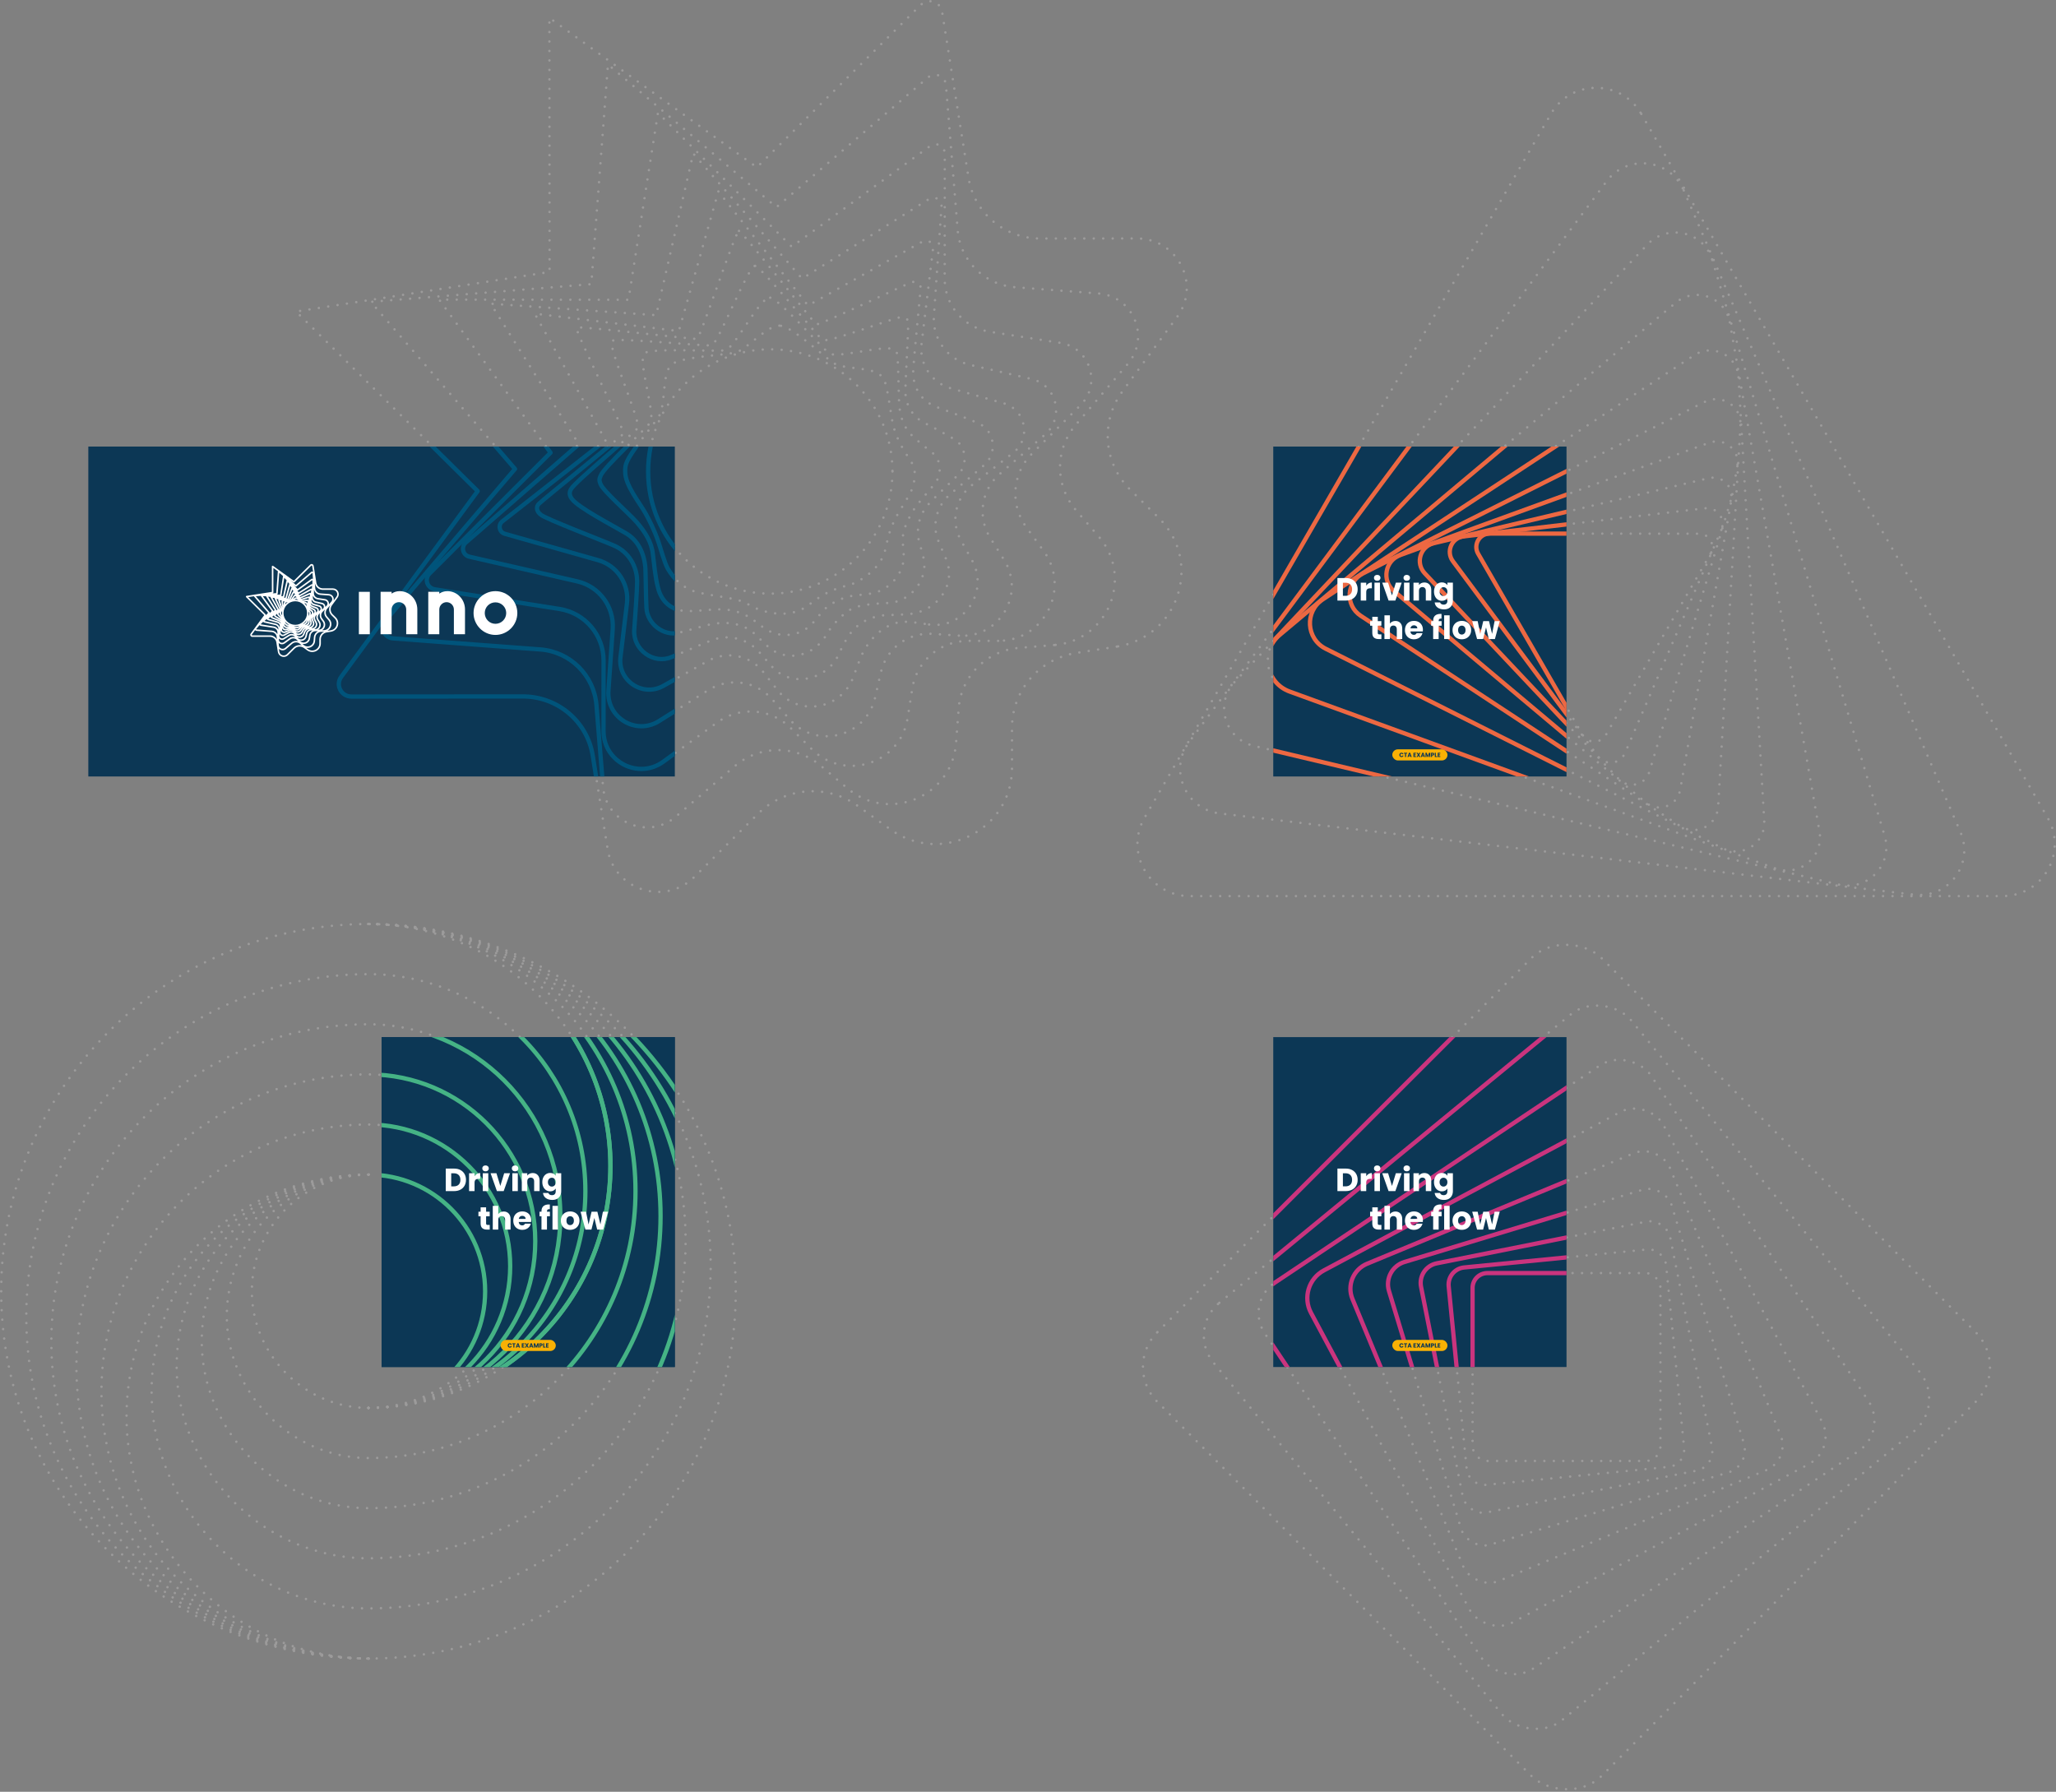 <?xml version="1.0" encoding="UTF-8"?>
<svg id="Layer_2" data-name="Layer 2" xmlns="http://www.w3.org/2000/svg" xmlns:xlink="http://www.w3.org/1999/xlink" viewBox="0 0 2260.21 1969.76">
  <rect x="0" y="0" width="2260.21" height="1969.76" fill="#808080" stroke="none"/>
  <defs>
    <style>
      .cls-1, .cls-2, .cls-3, .cls-4, .cls-5, .cls-6, .cls-7, .cls-8, .cls-9, .cls-10, .cls-11, .cls-12, .cls-13 {
        fill: none;
      }

      .cls-2 {
        stroke: #ed6842;
      }

      .cls-2, .cls-3, .cls-4, .cls-6, .cls-7, .cls-8, .cls-9, .cls-10, .cls-11, .cls-12, .cls-13 {
        stroke-linecap: round;
      }

      .cls-2, .cls-5, .cls-8 {
        stroke-width: 4.7px;
      }

      .cls-2, .cls-8, .cls-9 {
        stroke-linejoin: round;
      }

      .cls-14 {
        fill: #0c3755;
      }

      .cls-3 {
        stroke-dasharray: 0 10.4;
      }

      .cls-3, .cls-4, .cls-5, .cls-6, .cls-7, .cls-10, .cls-11, .cls-12, .cls-13 {
        stroke-miterlimit: 10;
      }

      .cls-3, .cls-4, .cls-6, .cls-7, .cls-10, .cls-11, .cls-12, .cls-13 {
        stroke: #9c9b9b;
        stroke-width: 2.69px;
      }

      .cls-15 {
        clip-path: url(#clippath-1);
      }

      .cls-16 {
        clip-path: url(#clippath-3);
      }

      .cls-17 {
        clip-path: url(#clippath-2);
      }

      .cls-18 {
        fill: #fff;
      }

      .cls-4 {
        stroke-dasharray: 0 10.43;
      }

      .cls-5 {
        stroke: #45b385;
      }

      .cls-6 {
        stroke-dasharray: 0 10.44;
      }

      .cls-8 {
        stroke: #ca347e;
      }

      .cls-9 {
        stroke: #00547b;
        stroke-width: 4.7px;
      }

      .cls-10 {
        stroke-dasharray: 0 10.38;
      }

      .cls-19 {
        fill: #f9b104;
      }

      .cls-11 {
        stroke-dasharray: 0 10.41;
      }

      .cls-20 {
        clip-path: url(#clippath);
      }

      .cls-12 {
        stroke-dasharray: 0 10.33;
      }

      .cls-13 {
        stroke-dasharray: 0 10.42;
      }
    </style>
    <clipPath id="clippath">
      <rect class="cls-1" x="419.48" y="1140.13" width="322.38" height="362.68"/>
    </clipPath>
    <clipPath id="clippath-1">
      <rect class="cls-1" x="1399.72" y="490.92" width="322.38" height="362.68"/>
    </clipPath>
    <clipPath id="clippath-2">
      <rect class="cls-1" x="1399.72" y="1140.13" width="322.38" height="362.68"/>
    </clipPath>
    <clipPath id="clippath-3">
      <rect class="cls-1" x="97.1" y="490.92" width="644.76" height="362.68"/>
    </clipPath>
  </defs>
  <g id="Layer_1-2" data-name="Layer 1">
    <g>
      <path class="cls-11" d="M1227.7,710.85l-44.15,6.89c-40.93,6.39-71.08,41.34-71.05,82.37l.03,44.26c.05,68.14-78.02,107.53-133.66,67.44l-36.14-26.04c-33.51-24.14-79.78-20.54-109.06,8.5l-70.45,69.85c-32.46,32.19-88.09,14.29-95.24-30.64l-16.38-102.86c-5.96-37.46-38.58-65.04-76.87-65.01l-188.39.13c-11.32,0-17.86-12.71-11.2-21.77l149.97-204.1-199.63-197.39,278.68-43.51-.2-279.35,228.12,164.36L1012.2,5.38c8-7.93,21.71-3.52,23.47,7.55l29.09,182.7c6.11,38.36,39.51,66.61,78.73,66.58l106.17-.07c44.85-.03,70.78,50.35,44.39,86.26l-60.2,81.92c-24.38,33.18-20.74,79,8.58,107.99l31.63,31.27c48.69,48.15,21.62,130.66-46.36,141.27Z"/>
      <path class="cls-11" d="M1158.81,709.14l-38.41,3.08c-35.61,2.86-63.83,31.11-66.51,66.59l-2.9,38.27c-4.46,58.92-74.17,87.89-119.35,49.6l-29.35-24.87c-27.21-23.06-67.22-22.95-94.31.24l-65.17,55.81c-30.03,25.71-76.66,6.61-79.84-32.7l-7.28-90c-2.65-32.77-28.86-58.75-61.78-61.22l-161.95-12.16c-9.73-.73-14.52-12.15-8.19-19.56l142.4-166.7-158.55-183.68,242.42-19.46,18.29-241.55,185.23,156.98,166.63-142.69c7.4-6.34,18.89-1.63,19.68,8.06l12.93,159.86c2.72,33.57,29.56,60.17,63.27,62.7l91.26,6.85c38.55,2.9,57.51,48.15,32.45,77.48l-57.16,66.91c-23.15,27.1-23.05,66.95.24,93.93l25.12,29.1c38.67,44.8,9.95,114.38-49.18,119.13Z"/>
      <path class="cls-11" d="M1097.23,704.52l-32.97-.02c-30.57-.02-56.6,22.21-61.36,52.41l-5.14,32.57c-7.91,50.14-69.37,70.11-105.24,34.19l-23.3-23.33c-21.6-21.63-55.73-24.32-80.45-6.33l-59.47,43.27c-27.4,19.94-65.84.35-65.82-33.54l.05-77.57c.02-28.25-20.53-52.3-48.43-56.7l-137.27-21.64c-8.25-1.3-11.53-11.41-5.63-17.31l133.05-132.86-122.44-168.27,208.1.15,32.41-205.56,147.05,147.25,152.04-110.63c6.75-4.91,16.23-.09,16.22,8.26l-.1,137.78c-.02,28.93,21.02,53.57,49.6,58.07l77.36,12.2c32.68,5.15,45.7,45.22,22.29,68.59l-53.4,53.33c-21.63,21.6-24.32,55.73-6.33,80.45l19.4,26.66c29.86,41.04.52,98.63-50.24,98.6Z"/>
      <path class="cls-11" d="M1054.04,698.78l-28.82-2c-26.72-1.86-50.82,16.02-56.8,42.13l-6.45,28.17c-9.93,43.36-64.87,57.13-94.07,23.57l-18.97-21.8c-17.58-20.21-47.26-24.61-69.95-10.37l-54.59,34.25c-25.15,15.78-57.59-3.66-55.53-33.28l4.71-67.82c1.72-24.69-14.8-46.96-38.93-52.49l-118.71-27.18c-7.13-1.63-9.4-10.67-3.88-15.47l124.31-108.16-96.93-154.48,181.93,12.64,40.7-177.77,119.71,137.59,139.58-87.57c6.2-3.89,14.19.9,13.68,8.2l-8.37,120.45c-1.76,25.29,15.16,48.1,39.87,53.76l66.9,15.32c28.26,6.47,37.23,42.28,15.36,61.31l-49.9,43.41c-20.21,17.58-24.61,47.26-10.37,69.95l15.36,24.48c23.64,37.68-5.48,86.26-49.85,83.18Z"/>
      <path class="cls-11" d="M1021.41,686.55c38.56,5.31,66.24-36.51,47.25-70.49l-12.34-22.07c-11.44-20.46-6.27-46.2,12.17-60.67l45.53-35.73c19.96-15.66,13.71-47.35-10.71-54.26l-57.79-16.35c-21.35-6.04-35.12-26.72-32.46-48.75l12.65-104.9c.77-6.36-6.01-10.9-11.59-7.77l-125.86,70.35-98.52-125.55-43.45,153.56-158.44-19.11,77.86,139.3-113.43,89.01c-5.04,3.95-3.46,11.95,2.7,13.7l102.54,29.01c20.84,5.9,34.29,26.09,31.7,47.6l-7.12,59.06c-3.11,25.8,24.37,44.22,47.05,31.55l49.23-27.51c20.46-11.44,46.2-6.27,60.67,12.17l15.61,19.89c24.03,30.62,71.95,20.81,84.08-16.17,1.3-3.96,5.77-15.49,6.95-18.46,9.66-24.4,31.24-41.46,50.61-40.42,10.73.57,14.62,1.59,25.1,3.03Z"/>
      <circle class="cls-11" cx="846.82" cy="518.29" r="134.31"/>
      <path class="cls-11" d="M858.64,358.18c14.43,2.88,46.13,32.97,57.53,40.82,10.66,7.34,41.56,4.03,51.64,13.34,1.98,1.76,3.4,3.49,4.41,5.85,3.69,8.62,7.02,36.44,8.9,45.71,1.93,9.49,5.38,18.23,9.65,26.08,3.29,5.62,7.8,13.1,11.88,19.31,4.52,7.39,3.48,18.86-.12,28.58-2.24,6.04-10.97,19.6-14.2,24.92-5.23,8.62-10.17,19.64-12.74,31.14-1.1,4.48-1.61,7.43-2.54,10.95-3.59,15.64-18.45,28.94-34.54,36.48-2.5,1.17-9.28,2.79-11.93,3.59-12.44,3.76-21.96,8.48-30.34,14.9-3.44,2.35-6.11,4.34-9.42,6.7-13.14,9.5-31.04,9.98-48.13,5.02-4.36-1.27-8.56-3.23-13.25-5.73-8.81-4.71-13.28-6.57-26.04-8.74-7.07-1.2-28.44-4.34-37.32-7.39-12.4-4.63-21.37-13.46-27.83-24.37-3.79-6.41-8.1-23-10.57-30.03-4.64-13.23-9.73-23.18-14.11-31.07-6.34-11.42-22.5-31.14-22.24-45.4-.18-3.48.04-6.18,1.07-9.22,4.21-12.48,29.45-41.57,36.07-52.1,7.59-12.08,2.95-49.32,14.45-57.31,11.52-8.01,54.98-9.6,68.92-12.51,13.46-2.81,36.46-32.36,50.79-29.5Z"/>
      <path class="cls-11" d="M846.77,327.25c10.69,2.27,56.58,55.34,64.98,61.27,7.85,5.54,54.41-8.12,68.37-5.14,3.22.59,5.58,2.49,6.13,5.89,1.5,7.04,1.58,51.91,2.54,58.86,1.69,12.26,5.62,23.07,14.34,31.24,7.23,6.55,12.13,10.85,22.28,18.69,9.05,7.32,10.56,23.93,1.86,34.18-6.79,7.96-19.36,22.66-21.81,26.58-7.38,11.85-14.09,25-13.01,37.35.11,3.32.76,9.22,1.02,13.41,1.49,19.77-15.66,40.56-37.86,43.25-5.98.81-8.93.97-14.83,1.69-13.63,1.25-29.78,8.92-37.72,18.93-1.97,2.14-5.38,6.9-8.84,10.63-13.24,15.63-37.15,18.96-54.63,5.94-3.71-2.28-9.05-6.98-11.81-8.76-11.6-8.49-25.41-12.24-40.7-11.29-8.12.19-24.3,2.28-32.42,1.71-15.78-.2-27.64-9.81-31.43-26.13-2.83-10.29-4.39-27.84-5.52-36.38-1.34-13.32-8.72-24.46-17.43-34.71-9.86-11.23-37.01-34.39-40.2-42.52-1.44-3.66-1.44-5.35.23-9.03,3.83-9.86,49.75-51.05,54.76-58.8,5.74-8.9-14.99-70.19-6.38-76.02,8.62-5.84,78.44-1.1,88.81-3.14,10.02-1.97,38.65-59.92,49.27-57.67Z"/>
      <path class="cls-11" d="M830.2,292.34c7.16,1.49,68.46,77.49,74.1,81.43,5.27,3.69,79-24.83,86.26-25.12,4.85-.9,7.88,2.21,7.75,6.47.54,4.98-3.12,66.94-2.89,72.65-1.01,15.26,6.61,29.06,19.67,36.59,9.34,4.65,20.07,10.4,33.22,18.05,13.79,7.24,16.61,28.47,4.36,40.2-5.5,5.66-25.94,24.96-29.25,28.89-12.13,11.49-17.15,29.39-12.89,44.24.99,4.48,2.86,9.32,4.35,16.09,6.86,24.17-13.75,51.21-40.59,51.12-6.8.33-12.85.87-18.63,1.47-20.31,2.35-25.16,7.58-37.66,20.33-4.61,5.17-7.54,9.55-10.9,15.35-14.78,22.49-44.71,28.36-63.88,9.78-2.67-2.25-9.61-9.31-12.75-12.27-12.26-11.61-28.87-14.71-46.48-11.74-7.2.88-27.75,7.46-37.53,9.64-16.64,4.32-35.26-9.64-35.85-27.76-.56-9.56-.79-37.79-1.12-43.06-1.29-17.38-8.73-31.11-21.51-38.53-13.54-8-52.57-28.23-59.25-37.66-2.27-2.9-3.66-6.84-.81-11.05,4.35-8.01,69.84-61.81,73.17-67.01,3.82-5.97-34.01-91.77-28.26-95.7,5.75-3.93,102.73,6.23,109.67,4.84,6.7-1.34,40.59-88.73,47.7-87.25Z"/>
      <path class="cls-11" d="M812.38,253.83c3.65.73,82,100.71,84.88,102.69,2.69,1.85,99.14-44.56,105.29-46.34,5.13-1.64,10,1.87,9.53,7.11-.23,2.46-7.64,79.55-8.07,87.73-1.49,20.91,8.86,36.04,25.54,42.4,7.22,2.59,32.44,11.91,44.87,17.38,18.83,7.15,23.16,33.35,7.18,46.81-6.7,6.16-33.87,28.72-37.09,31.81-15.17,12.78-20.33,34.34-12.71,51.88.91,2.7,6.74,15.34,8.1,18.95,12.55,28.87-10.41,60.39-45.55,61.21-8.55.4-19.64.93-23.46,1.02-17.28,2.22-31.55,10.39-41.16,27.59-4.18,7.6-5.48,10.5-8.06,16.1-13.46,27.78-52.18,36.59-73.44,12.2-.99-.91-13.03-15.05-13.96-15.94-13.16-14.9-35.11-19.87-53.01-12.11-5.89,2.07-35.44,15.07-43.11,18.04-19.53,8.25-42.25-7.9-40.93-29.6.62-7.08,3.27-47.61,3.14-50.48,1.03-19.45-9.53-36.08-26.12-42.81-9.62-4.35-76.3-29.76-79.79-33.71-4.38-3.14-5.73-8.72-1.67-12.27,4.83-4.77,90.91-74.06,92.58-76.72,1.92-3.05-54.43-114.63-51.52-116.65,2.91-2.02,128.96,13.15,132.48,12.42,3.4-.71,42.44-119.44,46.06-118.71Z"/>
    </g>
    <g>
      <g>
        <g>
          <g>
            <line class="cls-7" x1="405.08" y1="1291.31" x2="405.08" y2="1291.31"/>
            <path class="cls-13" d="M394.67,1291.51c-142.07,5.47-255.57,122.38-255.57,265.79s119.09,265.99,265.99,265.99c222.98,0,403.74-180.76,403.74-403.74s-177.95-400.92-398.53-403.71"/>
            <line class="cls-7" x1="405.08" y1="1015.8" x2="405.08" y2="1015.8"/>
          </g>
          <g>
            <line class="cls-7" x1="405.08" y1="1291.31" x2="405.08" y2="1291.31"/>
            <path class="cls-6" d="M394.65,1291.53c-126.84,5.46-228,110.03-228,238.21s106.75,238.44,238.44,238.44c207.76,0,376.19-168.43,376.19-376.19s-165.61-373.36-370.97-376.15"/>
            <line class="cls-7" x1="405.08" y1="1015.8" x2="405.08" y2="1015.8"/>
          </g>
          <g>
            <line class="cls-7" x1="405.08" y1="1291.31" x2="405.08" y2="1291.31"/>
            <path class="cls-3" d="M394.68,1291.56c-111.64,5.42-200.49,97.65-200.49,210.63s94.42,210.89,210.89,210.89c192.55,0,348.64-156.09,348.64-348.64s-153.29-345.82-343.44-348.6"/>
            <line class="cls-7" x1="405.08" y1="1015.8" x2="405.08" y2="1015.8"/>
          </g>
          <g>
            <line class="cls-7" x1="405.08" y1="1291.31" x2="405.08" y2="1291.31"/>
            <path class="cls-4" d="M394.66,1291.6c-96.4,5.4-172.91,85.29-172.91,183.05s82.08,183.34,183.34,183.34c177.33,0,321.09-143.76,321.09-321.09s-140.95-318.26-315.88-321.05"/>
            <line class="cls-7" x1="405.08" y1="1015.8" x2="405.08" y2="1015.8"/>
          </g>
          <g>
            <line class="cls-7" x1="405.08" y1="1291.31" x2="405.08" y2="1291.31"/>
            <path class="cls-10" d="M394.71,1291.65c-81.2,5.34-145.41,72.89-145.41,155.45s69.75,155.79,155.79,155.79c162.12,0,293.54-131.42,293.54-293.54s-128.63-290.72-288.35-293.49"/>
            <line class="cls-7" x1="405.08" y1="1015.8" x2="405.08" y2="1015.8"/>
          </g>
          <g>
            <line class="cls-7" x1="405.08" y1="1291.31" x2="405.08" y2="1291.31"/>
            <path class="cls-12" d="M394.76,1291.72c-65.99,5.26-117.91,60.48-117.91,127.83s54.64,125.42,123.07,128.13"/>
            <line class="cls-7" x1="405.08" y1="1547.78" x2="405.08" y2="1547.78"/>
          </g>
        </g>
        <g>
          <g>
            <line class="cls-7" x1="405.08" y1="1547.78" x2="405.08" y2="1547.78"/>
            <path class="cls-13" d="M415.5,1547.58c142.07-5.47,255.57-122.37,255.57-265.79s-119.09-265.99-265.99-265.99C182.1,1015.8,1.34,1196.56,1.34,1419.54s177.95,400.92,398.53,403.71"/>
            <line class="cls-7" x1="405.08" y1="1823.28" x2="405.08" y2="1823.28"/>
          </g>
          <g>
            <line class="cls-7" x1="405.08" y1="1547.78" x2="405.08" y2="1547.78"/>
            <path class="cls-6" d="M415.52,1547.55c126.84-5.46,228-110.02,228-238.21s-106.75-238.44-238.44-238.44c-207.76,0-376.19,168.43-376.19,376.19s165.61,373.36,370.97,376.15"/>
            <line class="cls-7" x1="405.08" y1="1823.28" x2="405.08" y2="1823.28"/>
          </g>
          <g>
            <line class="cls-7" x1="405.08" y1="1547.78" x2="405.08" y2="1547.78"/>
            <path class="cls-3" d="M415.48,1547.53c111.64-5.42,200.49-97.65,200.49-210.63s-94.42-210.89-210.89-210.89c-192.55,0-348.64,156.09-348.64,348.64s153.29,345.82,343.44,348.6"/>
            <line class="cls-7" x1="405.08" y1="1823.28" x2="405.08" y2="1823.28"/>
          </g>
          <g>
            <line class="cls-7" x1="405.08" y1="1547.78" x2="405.08" y2="1547.78"/>
            <path class="cls-4" d="M415.51,1547.49c96.4-5.4,172.91-85.29,172.91-183.05s-82.08-183.34-183.34-183.34c-177.33,0-321.09,143.76-321.09,321.09s140.95,318.26,315.88,321.05"/>
            <line class="cls-7" x1="405.08" y1="1823.28" x2="405.08" y2="1823.28"/>
          </g>
          <g>
            <line class="cls-7" x1="405.08" y1="1547.78" x2="405.08" y2="1547.78"/>
            <path class="cls-10" d="M415.46,1547.44c81.2-5.34,145.41-72.9,145.41-155.45s-69.75-155.79-155.79-155.79c-162.12,0-293.54,131.42-293.54,293.54s128.63,290.72,288.35,293.49"/>
            <line class="cls-7" x1="405.08" y1="1823.28" x2="405.08" y2="1823.28"/>
          </g>
        </g>
      </g>
      <rect class="cls-14" x="419.48" y="1140.13" width="322.38" height="362.68"/>
      <rect class="cls-14" x="419.48" y="1140.13" width="322.38" height="362.68"/>
      <g class="cls-20">
        <g>
          <g>
            <path class="cls-5" d="M405.08,1291.31c-146.9,0-265.99,119.09-265.99,265.99,0,146.9,119.09,265.99,265.99,265.99,222.98,0,403.74-180.76,403.74-403.74,0-222.98-180.76-403.74-403.74-403.74"/>
            <path class="cls-5" d="M405.08,1291.31c-131.69,0-238.44,106.75-238.44,238.44,0,131.69,106.75,238.44,238.44,238.44,207.76,0,376.19-168.43,376.19-376.19s-168.43-376.19-376.19-376.19"/>
            <path class="cls-5" d="M405.08,1291.31c-116.47,0-210.89,94.42-210.89,210.89,0,116.47,94.42,210.89,210.89,210.89,192.55,0,348.64-156.09,348.64-348.64,0-192.55-156.09-348.64-348.64-348.64"/>
            <path class="cls-5" d="M405.08,1291.31c-101.25,0-183.34,82.08-183.34,183.34,0,101.25,82.08,183.34,183.34,183.34,177.33,0,321.09-143.76,321.09-321.09,0-177.33-143.76-321.09-321.09-321.09"/>
            <path class="cls-5" d="M405.08,1291.31c-86.04,0-155.79,69.75-155.79,155.79,0,86.04,69.75,155.79,155.79,155.79,162.12,0,293.54-131.42,293.54-293.54,0-162.12-131.42-293.54-293.54-293.54"/>
            <path class="cls-5" d="M405.08,1291.31c-70.82,0-128.24,57.41-128.24,128.24,0,70.82,57.41,128.24,128.24,128.24,146.9,0,265.99-119.09,265.99-265.99,0-146.9-119.09-265.99-265.99-265.99"/>
          </g>
          <g>
            <path class="cls-5" d="M405.08,1547.78c146.9,0,265.99-119.09,265.99-265.99,0-146.9-119.09-265.99-265.99-265.99-222.98,0-403.74,180.76-403.74,403.74,0,222.98,180.76,403.74,403.74,403.74"/>
            <path class="cls-5" d="M405.08,1547.78c131.69,0,238.44-106.75,238.44-238.44,0-131.69-106.75-238.44-238.44-238.44-207.76,0-376.19,168.43-376.19,376.19,0,207.76,168.43,376.19,376.19,376.19"/>
            <path class="cls-5" d="M405.08,1547.78c116.47,0,210.89-94.42,210.89-210.89,0-116.47-94.42-210.89-210.89-210.89-192.55,0-348.64,156.09-348.64,348.64,0,192.55,156.09,348.64,348.64,348.64"/>
            <path class="cls-5" d="M405.08,1547.78c101.25,0,183.34-82.08,183.34-183.34,0-101.25-82.08-183.34-183.34-183.34-177.33,0-321.09,143.76-321.09,321.09,0,177.33,143.76,321.09,321.09,321.09"/>
            <path class="cls-5" d="M405.08,1547.78c86.04,0,155.79-69.75,155.79-155.79,0-86.04-69.75-155.79-155.79-155.79-162.12,0-293.54,131.42-293.54,293.54,0,162.12,131.42,293.54,293.54,293.54"/>
            <path class="cls-5" d="M405.08,1547.78c70.82,0,128.24-57.41,128.24-128.24,0-70.82-57.41-128.24-128.24-128.24-146.9,0-265.99,119.09-265.99,265.99,0,146.9,119.09,265.99,265.99,265.99"/>
          </g>
        </g>
      </g>
      <g>
        <path class="cls-18" d="M506.13,1286.22c1.95,1.04,3.46,2.49,4.53,4.35,1.07,1.87,1.6,4.03,1.6,6.47s-.54,4.57-1.6,6.45c-1.07,1.88-2.59,3.34-4.55,4.37s-4.24,1.55-6.82,1.55h-9.27v-24.75h9.27c2.61,0,4.89.52,6.84,1.55ZM504.23,1302.33c1.27-1.25,1.9-3.01,1.9-5.29s-.63-4.05-1.9-5.32c-1.27-1.27-3.04-1.9-5.33-1.9h-2.86v14.39h2.86c2.28,0,4.06-.62,5.33-1.87Z"/>
        <path class="cls-18" d="M524.33,1290.47c1.06-.62,2.23-.93,3.53-.93v6.38h-1.66c-1.5,0-2.63.32-3.38.97-.75.65-1.13,1.78-1.13,3.4v9.13h-6.03v-19.67h6.03v3.28c.71-1.08,1.59-1.93,2.64-2.56Z"/>
        <path class="cls-18" d="M531.19,1286.77c-.67-.62-1-1.39-1-2.31s.33-1.72,1-2.34,1.53-.93,2.59-.93,1.89.31,2.56.93c.67.62,1,1.4,1,2.34s-.33,1.69-1,2.31c-.67.62-1.52.93-2.56.93s-1.92-.31-2.59-.93ZM536.78,1289.75v19.67h-6.03v-19.67h6.03Z"/>
        <path class="cls-18" d="M550,1303.78l4.27-14.03h6.42l-6.98,19.67h-7.44l-6.98-19.67h6.45l4.27,14.03Z"/>
        <path class="cls-18" d="M563.66,1286.77c-.67-.62-1-1.39-1-2.31s.33-1.72,1-2.34,1.53-.93,2.59-.93,1.89.31,2.56.93c.67.62,1,1.4,1,2.34s-.33,1.69-1,2.31c-.67.62-1.52.93-2.56.93s-1.92-.31-2.59-.93ZM569.25,1289.75v19.67h-6.03v-19.67h6.03Z"/>
        <path class="cls-18" d="M591.13,1291.77c1.38,1.49,2.06,3.54,2.06,6.15v11.5h-5.99v-10.68c0-1.32-.34-2.34-1.02-3.07-.68-.73-1.6-1.09-2.75-1.09s-2.07.37-2.75,1.09c-.68.73-1.02,1.75-1.02,3.07v10.68h-6.03v-19.67h6.03v2.61c.61-.87,1.43-1.56,2.47-2.06,1.03-.5,2.2-.76,3.49-.76,2.3,0,4.14.75,5.52,2.24Z"/>
        <path class="cls-18" d="M608.51,1290.31c1.05.56,1.85,1.3,2.42,2.22v-2.79h6.03v19.64c0,1.81-.36,3.45-1.08,4.92-.72,1.47-1.81,2.64-3.28,3.51-1.47.87-3.3,1.3-5.48,1.3-2.92,0-5.28-.69-7.09-2.06-1.81-1.38-2.84-3.24-3.1-5.59h5.96c.19.75.63,1.35,1.34,1.78.71.43,1.58.65,2.61.65,1.25,0,2.24-.36,2.98-1.08.74-.72,1.11-1.86,1.11-3.44v-2.79c-.59.92-1.4,1.66-2.43,2.24-1.03.58-2.25.86-3.63.86-1.62,0-3.09-.42-4.41-1.25-1.32-.83-2.36-2.02-3.12-3.56-.76-1.54-1.15-3.32-1.15-5.34s.38-3.8,1.15-5.32c.76-1.53,1.8-2.7,3.12-3.53s2.79-1.23,4.41-1.23c1.39,0,2.6.28,3.65.85ZM609.68,1296.02c-.83-.87-1.85-1.3-3.05-1.3s-2.22.43-3.05,1.29-1.25,2.04-1.25,3.54.42,2.7,1.25,3.58c.83.88,1.85,1.32,3.05,1.32s2.21-.43,3.05-1.3c.83-.87,1.25-2.06,1.25-3.56s-.42-2.69-1.25-3.56Z"/>
        <path class="cls-18" d="M538.36,1346.62v5.11h-3.07c-2.19,0-3.89-.53-5.11-1.6-1.22-1.07-1.83-2.81-1.83-5.24v-7.83h-2.4v-5.01h2.4v-4.8h6.03v4.8h3.95v5.01h-3.95v7.9c0,.59.14,1.01.42,1.27s.75.39,1.41.39h2.15Z"/>
        <path class="cls-18" d="M559.24,1334.09c1.36,1.49,2.04,3.54,2.04,6.15v11.5h-5.99v-10.68c0-1.32-.34-2.34-1.02-3.07-.68-.73-1.6-1.09-2.75-1.09s-2.07.37-2.75,1.09c-.68.73-1.02,1.75-1.02,3.07v10.68h-6.03v-26.09h6.03v9.06c.61-.87,1.45-1.56,2.5-2.08,1.06-.52,2.25-.78,3.56-.78,2.26,0,4.07.75,5.43,2.24Z"/>
        <path class="cls-18" d="M583.92,1343.34h-13.65c.09,1.22.49,2.16,1.18,2.8.69.65,1.54.97,2.56.97,1.5,0,2.55-.63,3.14-1.9h6.42c-.33,1.29-.92,2.46-1.78,3.49-.86,1.04-1.93,1.85-3.23,2.43-1.29.59-2.74.88-4.34.88-1.93,0-3.64-.41-5.15-1.23-1.5-.82-2.68-2-3.53-3.53-.85-1.53-1.27-3.31-1.27-5.36s.42-3.83,1.25-5.36c.83-1.53,2-2.7,3.51-3.53,1.5-.82,3.23-1.23,5.18-1.23s3.6.4,5.08,1.2c1.48.8,2.64,1.94,3.47,3.42.83,1.48,1.25,3.21,1.25,5.18,0,.56-.04,1.15-.11,1.76ZM577.85,1339.99c0-1.03-.35-1.86-1.06-2.47-.71-.61-1.59-.92-2.64-.92s-1.86.29-2.56.88c-.69.59-1.12,1.42-1.29,2.5h7.55Z"/>
        <path class="cls-18" d="M604.54,1337.07h-3.24v14.67h-6.03v-14.67h-2.19v-5.01h2.19v-.56c0-2.42.69-4.26,2.08-5.52,1.39-1.26,3.42-1.89,6.1-1.89.45,0,.78.01.99.04v5.11c-1.15-.07-1.96.09-2.43.49-.47.4-.71,1.12-.71,2.15v.18h3.24v5.01Z"/>
        <path class="cls-18" d="M613.39,1325.64v26.09h-6.03v-26.09h6.03Z"/>
        <path class="cls-18" d="M621.52,1350.78c-1.54-.82-2.75-2-3.63-3.53s-1.32-3.31-1.32-5.36.45-3.8,1.34-5.34c.89-1.54,2.12-2.72,3.67-3.54s3.29-1.23,5.22-1.23,3.67.41,5.22,1.23c1.55.82,2.77,2,3.67,3.54.89,1.54,1.34,3.32,1.34,5.34s-.45,3.8-1.36,5.34c-.91,1.54-2.14,2.72-3.7,3.54-1.56.82-3.31,1.23-5.24,1.23s-3.66-.41-5.2-1.23ZM629.67,1345.53c.81-.85,1.22-2.06,1.22-3.63s-.39-2.79-1.18-3.63c-.79-.85-1.76-1.27-2.91-1.27s-2.15.42-2.93,1.25c-.78.83-1.16,2.05-1.16,3.65s.38,2.79,1.15,3.63c.76.85,1.72,1.27,2.87,1.27s2.13-.42,2.94-1.27Z"/>
        <path class="cls-18" d="M668.47,1332.06l-5.32,19.67h-6.66l-3.1-12.76-3.21,12.76h-6.63l-5.36-19.67h6.03l2.79,14.07,3.31-14.07h6.38l3.35,14,2.75-14h5.68Z"/>
      </g>
      <g>
        <rect class="cls-19" x="550.34" y="1472.97" width="60.66" height="12.23" rx="6.11" ry="6.11"/>
        <g>
          <path class="cls-14" d="M558.42,1477.84c.2-.36.48-.64.83-.84s.76-.3,1.21-.3c.55,0,1.03.15,1.42.44.39.29.66.69.79,1.2h-1.25c-.09-.2-.22-.34-.4-.45-.17-.1-.36-.15-.58-.15-.35,0-.63.12-.85.37-.22.24-.33.57-.33.98s.11.73.33.98c.22.24.5.37.85.37.22,0,.41-.05.58-.15.17-.1.3-.25.4-.45h1.25c-.13.5-.4.9-.79,1.19-.39.29-.87.44-1.42.44-.45,0-.86-.1-1.21-.3-.36-.2-.63-.48-.83-.84s-.3-.77-.3-1.23.1-.87.3-1.23Z"/>
          <path class="cls-14" d="M566.73,1476.75v.91h-1.24v3.75h-1.14v-3.75h-1.24v-.91h3.61Z"/>
          <path class="cls-14" d="M570.21,1480.59h-1.74l-.28.82h-1.19l1.69-4.66h1.31l1.69,4.66h-1.2l-.28-.82ZM569.92,1479.71l-.58-1.71-.57,1.71h1.15Z"/>
          <path class="cls-14" d="M574.75,1477.66v.94h1.52v.88h-1.52v1.02h1.72v.91h-2.86v-4.66h2.86v.91h-1.72Z"/>
          <path class="cls-14" d="M580.06,1481.41l-.95-1.43-.84,1.43h-1.29l1.5-2.37-1.53-2.29h1.32l.94,1.41.82-1.41h1.29l-1.48,2.35,1.54,2.31h-1.32Z"/>
          <path class="cls-14" d="M584.85,1480.59h-1.74l-.28.82h-1.19l1.69-4.66h1.31l1.69,4.66h-1.2l-.28-.82ZM584.56,1479.71l-.58-1.71-.57,1.71h1.15Z"/>
          <path class="cls-14" d="M592.13,1476.75v4.66h-1.14v-2.8l-1.04,2.8h-.92l-1.05-2.8v2.8h-1.14v-4.66h1.34l1.31,3.23,1.29-3.23h1.34Z"/>
          <path class="cls-14" d="M596.31,1478.99c-.12.22-.31.4-.57.54s-.58.21-.96.21h-.7v1.67h-1.14v-4.66h1.84c.37,0,.69.06.94.19.26.13.45.31.58.53.13.23.19.49.19.78,0,.27-.06.52-.19.74ZM595.18,1478.68c.11-.1.16-.25.16-.43s-.05-.33-.16-.43-.27-.15-.48-.15h-.62v1.17h.62c.22,0,.38-.05.48-.15Z"/>
          <path class="cls-14" d="M598.23,1480.53h1.49v.88h-2.62v-4.66h1.14v3.79Z"/>
          <path class="cls-14" d="M601.4,1477.66v.94h1.52v.88h-1.52v1.02h1.72v.91h-2.86v-4.66h2.86v.91h-1.72Z"/>
        </g>
      </g>
    </g>
    <g>
      <g>
        <path class="cls-11" d="M1880.43,608.84l-115.07,199.07c-5.69,9.84-19.89,9.83-25.57-.01l-114.86-199.19c-5.68-9.84,1.43-22.14,12.79-22.13l229.94.12c11.36,0,18.46,12.31,12.77,22.15Z"/>
        <path class="cls-11" d="M1892.29,582.61l-106.01,245.45c-5.24,12.13-21.64,14.04-29.53,3.44l-159.56-214.54c-7.88-10.6-1.34-25.76,11.79-27.29l265.58-30.92c13.12-1.53,22.98,11.72,17.74,23.85Z"/>
        <path class="cls-11" d="M1902.46,550.72l-89.29,297.8c-4.41,14.72-23.1,19.14-33.64,7.96l-213.26-226.22c-10.54-11.18-5.02-29.57,9.93-33.11l302.54-71.57c14.95-3.54,28.12,10.44,23.71,25.15Z"/>
        <path class="cls-11" d="M1909.9,512.52l-62.9,355.99c-3.11,17.59-24.09,25.22-37.78,13.73l-276.85-232.47c-13.68-11.49-9.8-33.48,6.99-39.58l339.75-123.52c16.79-6.1,33.89,8.26,30.78,25.85Z"/>
        <path class="cls-11" d="M1913.32,467.4l-24.56,419.64c-1.21,20.74-24.42,32.38-41.77,20.96l-351.14-231.09c-17.35-11.42-15.83-37.34,2.73-46.66l375.7-188.55c18.57-9.32,40.26,4.96,39.04,25.69Z"/>
        <path class="cls-11" d="M1911.19,414.82l28.31,487.97c1.4,24.11-23.83,40.7-45.41,29.85l-436.74-219.47c-21.58-10.85-23.33-40.99-3.15-54.26l408.44-268.5c20.18-13.27,47.16.29,48.56,24.4Z"/>
        <path class="cls-11" d="M1901.62,354.38l98.6,559.74c4.87,27.66-22.03,50.22-48.42,40.61l-534.05-194.48c-26.39-9.61-32.48-44.19-10.96-62.24l435.45-365.26c21.52-18.05,54.51-6.04,59.38,21.62Z"/>
        <path class="cls-11" d="M1882.41,285.87l189.47,633.14c9.36,31.29-18.65,60.98-50.43,53.44l-643.05-152.48c-31.78-7.54-43.48-46.64-21.07-70.4l453.58-480.65c22.41-23.75,62.14-14.33,71.5,16.95Z"/>
        <path class="cls-11" d="M1850.96,209.35l304.33,705.63c15.04,34.87-13.31,72.94-51.03,68.53l-763.26-89.26c-37.72-4.41-56.52-48-33.84-78.46l458.93-616.38c22.68-30.46,69.83-24.95,84.86,9.92Z"/>
        <path class="cls-11" d="M1804.31,125.22l446.78,773.85c22.08,38.24-5.52,86.04-49.68,86.04h-893.56c-44.16,0-71.75-47.8-49.68-86.04L1704.96,125.22c22.08-38.24,77.27-38.24,99.35,0Z"/>
      </g>
      <rect class="cls-14" x="1399.72" y="490.92" width="322.38" height="362.68"/>
      <g class="cls-15">
        <g>
          <path class="cls-2" d="M1880.43,608.84l-115.07,199.07c-5.69,9.84-19.89,9.83-25.57-.01l-114.86-199.19c-5.68-9.84,1.43-22.14,12.79-22.13l229.94.12c11.36,0,18.46,12.31,12.77,22.15Z"/>
          <path class="cls-2" d="M1892.29,582.61l-106.01,245.45c-5.24,12.13-21.64,14.04-29.53,3.44l-159.56-214.54c-7.88-10.6-1.34-25.76,11.79-27.29l265.58-30.92c13.12-1.53,22.98,11.72,17.74,23.85Z"/>
          <path class="cls-2" d="M1902.46,550.72l-89.29,297.8c-4.41,14.72-23.1,19.14-33.64,7.96l-213.26-226.22c-10.54-11.18-5.02-29.57,9.93-33.11l302.54-71.57c14.95-3.54,28.12,10.44,23.71,25.15Z"/>
          <path class="cls-2" d="M1909.9,512.52l-62.9,355.99c-3.11,17.59-24.09,25.22-37.78,13.73l-276.85-232.47c-13.68-11.49-9.8-33.48,6.99-39.58l339.75-123.52c16.79-6.1,33.89,8.26,30.78,25.85Z"/>
          <path class="cls-2" d="M1913.32,467.4l-24.56,419.64c-1.21,20.74-24.42,32.38-41.77,20.96l-351.14-231.09c-17.35-11.42-15.83-37.34,2.73-46.66l375.7-188.55c18.57-9.32,40.26,4.96,39.04,25.69Z"/>
          <path class="cls-2" d="M1911.19,414.82l28.31,487.97c1.4,24.11-23.83,40.7-45.41,29.85l-436.74-219.47c-21.58-10.85-23.33-40.99-3.15-54.26l408.44-268.5c20.18-13.27,47.16.29,48.56,24.4Z"/>
          <path class="cls-2" d="M1901.62,354.38l98.6,559.74c4.87,27.66-22.03,50.22-48.42,40.61l-534.05-194.48c-26.39-9.61-32.48-44.19-10.96-62.24l435.45-365.26c21.52-18.05,54.51-6.04,59.38,21.62Z"/>
          <path class="cls-2" d="M1882.41,285.87l189.47,633.14c9.36,31.29-18.65,60.98-50.43,53.44l-643.05-152.48c-31.78-7.54-43.48-46.64-21.07-70.4l453.58-480.65c22.41-23.75,62.14-14.33,71.5,16.95Z"/>
          <path class="cls-2" d="M1850.96,209.35l304.33,705.63c15.04,34.87-13.31,72.94-51.03,68.53l-763.26-89.26c-37.72-4.41-56.52-48-33.84-78.46l458.93-616.38c22.68-30.46,69.83-24.95,84.86,9.92Z"/>
          <path class="cls-2" d="M1804.31,125.22l446.78,773.85c22.08,38.24-5.52,86.04-49.68,86.04h-893.56c-44.16,0-71.75-47.8-49.68-86.04L1704.96,125.22c22.08-38.24,77.27-38.24,99.35,0Z"/>
        </g>
      </g>
      <g>
        <path class="cls-18" d="M1486.37,637.01c1.95,1.03,3.46,2.49,4.53,4.35s1.61,4.03,1.61,6.47-.54,4.57-1.61,6.45c-1.07,1.88-2.59,3.34-4.55,4.37-1.96,1.04-4.24,1.55-6.82,1.55h-9.27v-24.75h9.27c2.61,0,4.89.52,6.84,1.55ZM1484.47,653.13c1.27-1.25,1.9-3.01,1.9-5.29s-.63-4.06-1.9-5.33c-1.27-1.27-3.04-1.9-5.33-1.9h-2.86v14.39h2.86c2.28,0,4.06-.62,5.33-1.87Z"/>
        <path class="cls-18" d="M1504.57,641.26c1.06-.62,2.23-.93,3.53-.93v6.38h-1.66c-1.5,0-2.63.32-3.38.97s-1.13,1.78-1.13,3.4v9.13h-6.03v-19.67h6.03v3.28c.71-1.08,1.59-1.93,2.64-2.56Z"/>
        <path class="cls-18" d="M1511.42,637.56c-.67-.62-1-1.39-1-2.31s.33-1.72,1-2.35c.67-.62,1.54-.93,2.59-.93s1.89.31,2.56.93c.67.62,1.01,1.41,1.01,2.35s-.34,1.69-1.01,2.31-1.52.93-2.56.93-1.92-.31-2.59-.93ZM1517.01,640.54v19.67h-6.03v-19.67h6.03Z"/>
        <path class="cls-18" d="M1530.23,654.57l4.27-14.03h6.42l-6.98,19.67h-7.44l-6.98-19.67h6.45l4.27,14.03Z"/>
        <path class="cls-18" d="M1543.9,637.56c-.67-.62-1.01-1.39-1.01-2.31s.34-1.72,1.01-2.35c.67-.62,1.53-.93,2.59-.93s1.88.31,2.56.93c.67.62,1,1.41,1,2.35s-.33,1.69-1,2.31c-.67.62-1.52.93-2.56.93s-1.92-.31-2.59-.93ZM1549.49,640.54v19.67h-6.03v-19.67h6.03Z"/>
        <path class="cls-18" d="M1571.37,642.57c1.38,1.49,2.06,3.54,2.06,6.15v11.5h-5.99v-10.68c0-1.32-.34-2.34-1.02-3.07-.68-.73-1.6-1.09-2.75-1.09s-2.07.37-2.75,1.09c-.68.73-1.02,1.75-1.02,3.07v10.68h-6.03v-19.67h6.03v2.61c.61-.87,1.43-1.56,2.47-2.06,1.03-.5,2.2-.76,3.49-.76,2.3,0,4.14.75,5.52,2.24Z"/>
        <path class="cls-18" d="M1588.75,641.1c1.05.56,1.85,1.3,2.42,2.22v-2.79h6.03v19.64c0,1.81-.36,3.45-1.07,4.92-.72,1.47-1.81,2.64-3.28,3.51-1.47.87-3.3,1.3-5.48,1.3-2.91,0-5.28-.69-7.09-2.06-1.81-1.38-2.85-3.24-3.1-5.59h5.96c.19.75.63,1.35,1.34,1.78.71.43,1.57.65,2.61.65,1.25,0,2.24-.36,2.98-1.08s1.11-1.86,1.11-3.44v-2.79c-.59.92-1.4,1.66-2.43,2.24-1.03.58-2.24.86-3.63.86-1.62,0-3.09-.42-4.41-1.25-1.32-.83-2.36-2.02-3.12-3.56-.76-1.54-1.14-3.32-1.14-5.34s.38-3.8,1.14-5.32c.76-1.53,1.8-2.7,3.12-3.53,1.32-.82,2.79-1.23,4.41-1.23,1.39,0,2.6.28,3.65.85ZM1589.91,646.81c-.83-.87-1.85-1.3-3.05-1.3s-2.22.43-3.05,1.29c-.83.86-1.25,2.04-1.25,3.54s.42,2.7,1.25,3.58,1.85,1.32,3.05,1.32,2.21-.43,3.05-1.3c.83-.87,1.25-2.06,1.25-3.56s-.42-2.69-1.25-3.56Z"/>
        <path class="cls-18" d="M1518.6,697.41v5.11h-3.07c-2.19,0-3.89-.53-5.11-1.6-1.22-1.07-1.83-2.81-1.83-5.24v-7.83h-2.4v-5.01h2.4v-4.8h6.03v4.8h3.95v5.01h-3.95v7.9c0,.59.14,1.01.42,1.27.28.26.75.39,1.41.39h2.15Z"/>
        <path class="cls-18" d="M1539.47,684.88c1.36,1.49,2.04,3.54,2.04,6.15v11.5h-5.99v-10.68c0-1.32-.34-2.34-1.02-3.07-.68-.73-1.6-1.09-2.75-1.09s-2.07.37-2.75,1.09c-.68.73-1.02,1.75-1.02,3.07v10.68h-6.03v-26.09h6.03v9.06c.61-.87,1.45-1.56,2.5-2.08,1.06-.52,2.24-.78,3.56-.78,2.26,0,4.07.75,5.43,2.24Z"/>
        <path class="cls-18" d="M1564.15,694.13h-13.65c.09,1.22.49,2.16,1.18,2.8s1.54.97,2.56.97c1.5,0,2.55-.63,3.14-1.9h6.42c-.33,1.29-.92,2.46-1.78,3.49-.86,1.03-1.93,1.85-3.23,2.43-1.29.59-2.74.88-4.34.88-1.93,0-3.64-.41-5.15-1.23-1.5-.82-2.68-2-3.53-3.53-.85-1.53-1.27-3.31-1.27-5.36s.42-3.83,1.25-5.36c.83-1.53,2-2.7,3.51-3.53,1.51-.82,3.23-1.23,5.18-1.23s3.6.4,5.08,1.2c1.48.8,2.64,1.94,3.47,3.42.83,1.48,1.25,3.21,1.25,5.18,0,.56-.04,1.15-.11,1.76ZM1558.09,690.78c0-1.03-.35-1.86-1.06-2.47s-1.59-.92-2.64-.92-1.86.29-2.56.88c-.69.59-1.12,1.42-1.29,2.5h7.55Z"/>
        <path class="cls-18" d="M1584.78,687.86h-3.24v14.67h-6.03v-14.67h-2.19v-5.01h2.19v-.56c0-2.42.69-4.26,2.08-5.52,1.39-1.26,3.42-1.89,6.1-1.89.45,0,.78.01.99.04v5.11c-1.15-.07-1.96.09-2.43.49-.47.4-.71,1.12-.71,2.15v.18h3.24v5.01Z"/>
        <path class="cls-18" d="M1593.63,676.43v26.09h-6.03v-26.09h6.03Z"/>
        <path class="cls-18" d="M1601.76,701.57c-1.54-.82-2.75-2-3.63-3.53-.88-1.53-1.32-3.31-1.32-5.36s.45-3.8,1.34-5.34c.89-1.54,2.12-2.72,3.67-3.54,1.55-.82,3.29-1.23,5.22-1.23s3.67.41,5.22,1.23c1.55.82,2.77,2,3.67,3.54.89,1.54,1.34,3.32,1.34,5.34s-.45,3.8-1.36,5.34c-.91,1.54-2.14,2.72-3.7,3.54-1.56.82-3.31,1.23-5.24,1.23s-3.66-.41-5.2-1.23ZM1609.9,696.32c.81-.85,1.21-2.06,1.21-3.63s-.39-2.79-1.18-3.63c-.79-.85-1.76-1.27-2.91-1.27s-2.15.42-2.93,1.25c-.78.83-1.16,2.05-1.16,3.65s.38,2.79,1.15,3.63c.76.85,1.72,1.27,2.87,1.27s2.13-.42,2.95-1.27Z"/>
        <path class="cls-18" d="M1648.71,682.85l-5.32,19.67h-6.66l-3.1-12.76-3.21,12.76h-6.63l-5.36-19.67h6.03l2.79,14.07,3.31-14.07h6.38l3.35,14,2.75-14h5.68Z"/>
      </g>
      <g>
        <rect class="cls-19" x="1530.58" y="823.76" width="60.66" height="12.23" rx="6.11" ry="6.11"/>
        <g>
          <path class="cls-14" d="M1538.66,828.63c.2-.36.48-.64.83-.84.36-.2.76-.3,1.21-.3.55,0,1.03.15,1.42.44.39.29.66.69.79,1.2h-1.25c-.09-.2-.22-.34-.4-.45-.17-.1-.36-.15-.58-.15-.35,0-.63.12-.85.37-.22.24-.32.57-.32.98s.11.73.32.98c.22.24.5.37.85.37.22,0,.41-.05.58-.15.17-.1.3-.25.4-.45h1.25c-.13.5-.4.9-.79,1.19-.39.29-.87.44-1.42.44-.45,0-.86-.1-1.21-.3-.36-.2-.63-.48-.83-.84s-.3-.77-.3-1.23.1-.87.3-1.23Z"/>
          <path class="cls-14" d="M1546.97,827.54v.91h-1.24v3.75h-1.14v-3.75h-1.23v-.91h3.61Z"/>
          <path class="cls-14" d="M1550.44,831.38h-1.74l-.28.82h-1.19l1.69-4.66h1.31l1.69,4.66h-1.2l-.28-.82ZM1550.15,830.5l-.58-1.71-.57,1.71h1.15Z"/>
          <path class="cls-14" d="M1554.98,828.45v.94h1.52v.88h-1.52v1.02h1.72v.91h-2.86v-4.66h2.86v.91h-1.72Z"/>
          <path class="cls-14" d="M1560.29,832.2l-.95-1.43-.84,1.43h-1.29l1.5-2.37-1.53-2.29h1.32l.94,1.41.82-1.41h1.29l-1.48,2.35,1.54,2.31h-1.32Z"/>
          <path class="cls-14" d="M1565.09,831.38h-1.74l-.28.82h-1.19l1.69-4.66h1.31l1.69,4.66h-1.2l-.28-.82ZM1564.8,830.5l-.58-1.71-.57,1.71h1.15Z"/>
          <path class="cls-14" d="M1572.36,827.54v4.66h-1.14v-2.8l-1.04,2.8h-.92l-1.05-2.8v2.8h-1.14v-4.66h1.34l1.31,3.23,1.29-3.23h1.34Z"/>
          <path class="cls-14" d="M1576.55,829.78c-.12.22-.31.4-.57.54-.26.14-.57.21-.96.21h-.71v1.67h-1.13v-4.66h1.84c.37,0,.69.06.94.19.26.13.45.31.58.53.13.23.19.49.19.78,0,.27-.06.52-.19.74ZM1575.42,829.47c.11-.1.16-.25.16-.43s-.05-.33-.16-.43c-.11-.1-.27-.15-.48-.15h-.62v1.17h.62c.22,0,.38-.05.48-.15Z"/>
          <path class="cls-14" d="M1578.46,831.33h1.49v.88h-2.62v-4.66h1.13v3.79Z"/>
          <path class="cls-14" d="M1581.63,828.45v.94h1.52v.88h-1.52v1.02h1.72v.91h-2.86v-4.66h2.86v.91h-1.72Z"/>
        </g>
      </g>
    </g>
    <g>
      <g>
        <rect class="cls-11" x="1618.83" y="1399.54" width="206.54" height="206.54" rx="16.25" ry="16.25"/>
        <rect class="cls-11" x="1602.02" y="1382.73" width="240.16" height="240.16" rx="18.89" ry="18.89" transform="translate(-139.01 176.03) rotate(-5.62)"/>
        <rect class="cls-11" x="1582.47" y="1363.18" width="279.26" height="279.26" rx="21.96" ry="21.96" transform="translate(-260.09 364.84) rotate(-11.25)"/>
        <rect class="cls-11" x="1559.74" y="1340.45" width="324.72" height="324.72" rx="25.54" ry="25.54" transform="translate(-362.09 564.61) rotate(-16.87)"/>
        <rect class="cls-11" x="1533.31" y="1314.02" width="377.58" height="377.58" rx="29.7" ry="29.7" transform="translate(-444.01 773.41) rotate(-22.5)"/>
        <rect class="cls-11" x="1502.57" y="1283.28" width="439.05" height="439.05" rx="34.53" ry="34.53" transform="translate(-505.08 989.24) rotate(-28.12)"/>
        <rect class="cls-11" x="1466.84" y="1247.55" width="510.52" height="510.52" rx="40.15" ry="40.15" transform="translate(-544.69 1210.02) rotate(-33.75)"/>
        <rect class="cls-11" x="1425.28" y="1205.99" width="593.63" height="593.63" rx="46.69" ry="46.69" transform="translate(-562.47 1433.61) rotate(-39.37)"/>
        <rect class="cls-11" x="1376.96" y="1157.67" width="690.27" height="690.27" rx="54.29" ry="54.29" transform="translate(-558.26 1657.87) rotate(-45)"/>
      </g>
      <rect class="cls-14" x="1399.72" y="1140.13" width="322.38" height="362.68"/>
      <g class="cls-17">
        <g>
          <rect class="cls-8" x="1618.83" y="1399.54" width="206.54" height="206.54" rx="16.25" ry="16.25"/>
          <rect class="cls-8" x="1602.02" y="1382.73" width="240.16" height="240.16" rx="18.89" ry="18.89" transform="translate(-139.01 176.03) rotate(-5.62)"/>
          <rect class="cls-8" x="1582.47" y="1363.18" width="279.26" height="279.26" rx="21.96" ry="21.96" transform="translate(-260.09 364.84) rotate(-11.25)"/>
          <rect class="cls-8" x="1559.74" y="1340.45" width="324.72" height="324.72" rx="25.54" ry="25.54" transform="translate(-362.09 564.61) rotate(-16.87)"/>
          <rect class="cls-8" x="1533.31" y="1314.02" width="377.58" height="377.58" rx="29.7" ry="29.7" transform="translate(-444.01 773.41) rotate(-22.5)"/>
          <rect class="cls-8" x="1502.57" y="1283.28" width="439.05" height="439.05" rx="34.53" ry="34.53" transform="translate(-505.08 989.24) rotate(-28.12)"/>
          <rect class="cls-8" x="1466.84" y="1247.55" width="510.52" height="510.52" rx="40.15" ry="40.15" transform="translate(-544.69 1210.02) rotate(-33.75)"/>
          <rect class="cls-8" x="1425.28" y="1205.99" width="593.63" height="593.63" rx="46.69" ry="46.69" transform="translate(-562.47 1433.61) rotate(-39.37)"/>
          <rect class="cls-8" x="1376.96" y="1157.67" width="690.27" height="690.27" rx="54.29" ry="54.29" transform="translate(-558.26 1657.87) rotate(-45)"/>
        </g>
      </g>
      <g>
        <path class="cls-18" d="M1486.37,1286.22c1.95,1.03,3.46,2.49,4.53,4.35,1.07,1.87,1.6,4.03,1.6,6.47s-.54,4.57-1.6,6.45c-1.07,1.88-2.59,3.34-4.55,4.37-1.96,1.04-4.24,1.55-6.82,1.55h-9.27v-24.75h9.27c2.61,0,4.89.52,6.84,1.55ZM1484.47,1302.33c1.27-1.25,1.9-3.01,1.9-5.29s-.63-4.06-1.9-5.33c-1.27-1.27-3.04-1.9-5.33-1.9h-2.86v14.39h2.86c2.28,0,4.06-.62,5.33-1.87Z"/>
        <path class="cls-18" d="M1504.57,1290.47c1.06-.62,2.23-.93,3.53-.93v6.38h-1.66c-1.5,0-2.63.32-3.38.97s-1.13,1.78-1.13,3.4v9.13h-6.03v-19.67h6.03v3.28c.71-1.08,1.59-1.93,2.64-2.56Z"/>
        <path class="cls-18" d="M1511.42,1286.76c-.67-.62-1-1.39-1-2.31s.33-1.72,1-2.35c.67-.62,1.53-.93,2.59-.93s1.89.31,2.56.93c.67.62,1,1.41,1,2.35s-.33,1.69-1,2.31c-.67.62-1.52.93-2.56.93s-1.92-.31-2.59-.93ZM1517.01,1289.74v19.67h-6.03v-19.67h6.03Z"/>
        <path class="cls-18" d="M1530.23,1303.78l4.27-14.03h6.42l-6.98,19.67h-7.44l-6.98-19.67h6.45l4.27,14.03Z"/>
        <path class="cls-18" d="M1543.9,1286.76c-.67-.62-1-1.39-1-2.31s.33-1.72,1-2.35c.67-.62,1.53-.93,2.59-.93s1.89.31,2.56.93c.67.62,1,1.41,1,2.35s-.33,1.69-1,2.31c-.67.62-1.52.93-2.56.93s-1.92-.31-2.59-.93ZM1549.49,1289.74v19.67h-6.03v-19.67h6.03Z"/>
        <path class="cls-18" d="M1571.37,1291.77c1.38,1.49,2.06,3.54,2.06,6.15v11.5h-5.99v-10.68c0-1.32-.34-2.34-1.02-3.07-.68-.73-1.6-1.09-2.75-1.09s-2.07.37-2.75,1.09c-.68.73-1.02,1.75-1.02,3.07v10.68h-6.03v-19.67h6.03v2.61c.61-.87,1.43-1.56,2.47-2.06,1.03-.5,2.2-.76,3.49-.76,2.3,0,4.14.75,5.52,2.24Z"/>
        <path class="cls-18" d="M1588.75,1290.31c1.05.56,1.85,1.3,2.42,2.22v-2.79h6.03v19.64c0,1.81-.36,3.45-1.08,4.92-.72,1.47-1.81,2.64-3.28,3.51-1.47.87-3.3,1.3-5.48,1.3-2.92,0-5.28-.69-7.09-2.06-1.81-1.38-2.84-3.24-3.1-5.59h5.96c.19.75.63,1.35,1.34,1.78.71.43,1.58.65,2.61.65,1.25,0,2.24-.36,2.98-1.08s1.11-1.86,1.11-3.44v-2.79c-.59.92-1.4,1.66-2.43,2.24-1.03.58-2.25.86-3.63.86-1.62,0-3.09-.42-4.41-1.25-1.32-.83-2.36-2.02-3.12-3.56-.76-1.54-1.15-3.32-1.15-5.34s.38-3.8,1.15-5.32c.76-1.53,1.8-2.7,3.12-3.53,1.32-.82,2.79-1.23,4.41-1.23,1.39,0,2.6.28,3.65.85ZM1589.91,1296.02c-.83-.87-1.85-1.3-3.05-1.3s-2.22.43-3.05,1.29c-.83.86-1.25,2.04-1.25,3.54s.42,2.7,1.25,3.58,1.85,1.32,3.05,1.32,2.21-.43,3.05-1.3c.83-.87,1.25-2.06,1.25-3.56s-.42-2.69-1.25-3.56Z"/>
        <path class="cls-18" d="M1518.6,1346.62v5.11h-3.07c-2.19,0-3.89-.53-5.11-1.6-1.22-1.07-1.83-2.81-1.83-5.24v-7.83h-2.4v-5.01h2.4v-4.8h6.03v4.8h3.95v5.01h-3.95v7.9c0,.59.14,1.01.42,1.27.28.26.75.39,1.41.39h2.15Z"/>
        <path class="cls-18" d="M1539.47,1334.08c1.36,1.49,2.04,3.54,2.04,6.15v11.5h-5.99v-10.68c0-1.32-.34-2.34-1.02-3.07-.68-.73-1.6-1.09-2.75-1.09s-2.07.37-2.75,1.09c-.68.73-1.02,1.75-1.02,3.07v10.68h-6.03v-26.09h6.03v9.06c.61-.87,1.45-1.56,2.5-2.08,1.06-.52,2.25-.78,3.56-.78,2.26,0,4.07.75,5.43,2.24Z"/>
        <path class="cls-18" d="M1564.15,1343.34h-13.65c.09,1.22.49,2.16,1.18,2.8.69.65,1.54.97,2.56.97,1.5,0,2.55-.63,3.14-1.9h6.42c-.33,1.29-.92,2.46-1.78,3.49-.86,1.03-1.93,1.85-3.23,2.43-1.29.59-2.74.88-4.34.88-1.93,0-3.64-.41-5.15-1.23-1.5-.82-2.68-2-3.53-3.53-.85-1.53-1.27-3.31-1.27-5.36s.42-3.83,1.25-5.36c.83-1.53,2-2.7,3.51-3.53,1.5-.82,3.23-1.23,5.18-1.23s3.6.4,5.08,1.2c1.48.8,2.64,1.94,3.47,3.42.83,1.48,1.25,3.21,1.25,5.18,0,.56-.04,1.15-.11,1.76ZM1558.09,1339.99c0-1.03-.35-1.86-1.06-2.47s-1.59-.92-2.64-.92-1.86.29-2.56.88c-.69.59-1.12,1.42-1.29,2.5h7.55Z"/>
        <path class="cls-18" d="M1584.78,1337.06h-3.24v14.67h-6.03v-14.67h-2.19v-5.01h2.19v-.56c0-2.42.69-4.26,2.08-5.52,1.39-1.26,3.42-1.89,6.1-1.89.45,0,.78.01.99.04v5.11c-1.15-.07-1.96.09-2.43.49-.47.4-.71,1.12-.71,2.15v.18h3.24v5.01Z"/>
        <path class="cls-18" d="M1593.63,1325.64v26.09h-6.03v-26.09h6.03Z"/>
        <path class="cls-18" d="M1601.76,1350.78c-1.54-.82-2.75-2-3.63-3.53-.88-1.53-1.32-3.31-1.32-5.36s.45-3.8,1.34-5.34c.89-1.54,2.12-2.72,3.67-3.54,1.55-.82,3.29-1.23,5.22-1.23s3.67.41,5.22,1.23c1.55.82,2.77,2,3.67,3.54.89,1.54,1.34,3.32,1.34,5.34s-.45,3.8-1.36,5.34c-.91,1.54-2.14,2.72-3.7,3.54-1.56.82-3.31,1.23-5.24,1.23s-3.66-.41-5.2-1.23ZM1609.9,1345.52c.81-.85,1.22-2.06,1.22-3.63s-.39-2.79-1.18-3.63c-.79-.85-1.76-1.27-2.91-1.27s-2.15.42-2.93,1.25c-.78.83-1.16,2.05-1.16,3.65s.38,2.79,1.15,3.63c.76.85,1.72,1.27,2.87,1.27s2.13-.42,2.94-1.27Z"/>
        <path class="cls-18" d="M1648.71,1332.06l-5.32,19.67h-6.66l-3.1-12.76-3.21,12.76h-6.63l-5.36-19.67h6.03l2.79,14.07,3.31-14.07h6.38l3.35,14,2.75-14h5.68Z"/>
      </g>
      <g>
        <rect class="cls-19" x="1530.58" y="1472.97" width="60.66" height="12.23" rx="6.11" ry="6.11"/>
        <g>
          <path class="cls-14" d="M1538.66,1477.84c.2-.36.48-.64.83-.84s.76-.3,1.21-.3c.55,0,1.03.15,1.42.44.39.29.66.69.79,1.2h-1.25c-.09-.2-.22-.34-.4-.45-.17-.1-.36-.15-.58-.15-.35,0-.63.12-.85.37-.22.24-.33.57-.33.98s.11.73.33.98c.22.24.5.37.85.37.22,0,.41-.05.58-.15.17-.1.3-.25.4-.45h1.25c-.13.5-.4.9-.79,1.19-.39.29-.87.44-1.42.44-.45,0-.86-.1-1.21-.3-.36-.2-.63-.48-.83-.84s-.3-.77-.3-1.23.1-.87.3-1.23Z"/>
          <path class="cls-14" d="M1546.97,1476.74v.91h-1.24v3.75h-1.14v-3.75h-1.24v-.91h3.61Z"/>
          <path class="cls-14" d="M1550.44,1480.58h-1.74l-.28.82h-1.19l1.69-4.66h1.31l1.69,4.66h-1.2l-.28-.82ZM1550.15,1479.71l-.58-1.71-.57,1.71h1.15Z"/>
          <path class="cls-14" d="M1554.98,1477.65v.94h1.52v.88h-1.52v1.02h1.72v.91h-2.86v-4.66h2.86v.91h-1.72Z"/>
          <path class="cls-14" d="M1560.3,1481.41l-.95-1.43-.84,1.43h-1.29l1.5-2.37-1.53-2.29h1.32l.94,1.41.82-1.41h1.29l-1.48,2.35,1.54,2.31h-1.32Z"/>
          <path class="cls-14" d="M1565.09,1480.58h-1.74l-.28.82h-1.19l1.69-4.66h1.31l1.69,4.66h-1.2l-.28-.82ZM1564.8,1479.71l-.58-1.71-.57,1.71h1.15Z"/>
          <path class="cls-14" d="M1572.37,1476.74v4.66h-1.14v-2.8l-1.04,2.8h-.92l-1.05-2.8v2.8h-1.14v-4.66h1.34l1.31,3.23,1.29-3.23h1.34Z"/>
          <path class="cls-14" d="M1576.55,1478.99c-.12.22-.31.4-.57.54s-.58.21-.96.21h-.7v1.67h-1.14v-4.66h1.84c.37,0,.69.06.94.19.26.13.45.31.58.53.13.23.19.49.19.78,0,.27-.06.52-.19.74ZM1575.42,1478.68c.11-.1.16-.25.16-.43s-.05-.33-.16-.43-.27-.15-.48-.15h-.62v1.17h.62c.22,0,.38-.05.48-.15Z"/>
          <path class="cls-14" d="M1578.46,1480.53h1.49v.88h-2.62v-4.66h1.14v3.79Z"/>
          <path class="cls-14" d="M1581.63,1477.65v.94h1.52v.88h-1.52v1.02h1.72v.91h-2.86v-4.66h2.86v.91h-1.72Z"/>
        </g>
      </g>
    </g>
    <g>
      <rect class="cls-14" x="97.1" y="490.92" width="644.76" height="362.68"/>
      <g class="cls-16">
        <g>
          <path class="cls-9" d="M1227.7,710.85l-44.15,6.89c-40.93,6.39-71.08,41.34-71.05,82.37l.03,44.26c.05,68.14-78.02,107.53-133.66,67.44l-36.14-26.04c-33.51-24.14-79.78-20.54-109.06,8.5l-70.45,69.85c-32.46,32.19-88.09,14.29-95.24-30.64l-16.38-102.86c-5.96-37.46-38.58-65.04-76.87-65.01l-188.39.13c-11.32,0-17.86-12.71-11.2-21.77l149.97-204.1-199.63-197.39,278.68-43.51-.2-279.35,228.12,164.36L1012.2,5.38c8-7.93,21.71-3.52,23.47,7.55l29.09,182.7c6.11,38.36,39.51,66.61,78.73,66.58l106.17-.07c44.85-.03,70.78,50.35,44.39,86.26l-60.2,81.92c-24.38,33.18-20.74,79,8.58,107.99l31.63,31.27c48.69,48.15,21.62,130.66-46.36,141.27Z"/>
          <path class="cls-9" d="M1158.81,709.14l-38.41,3.08c-35.61,2.86-63.83,31.11-66.51,66.59l-2.9,38.27c-4.46,58.92-74.17,87.89-119.35,49.6l-29.35-24.87c-27.21-23.06-67.22-22.95-94.31.24l-65.17,55.81c-30.03,25.71-76.66,6.61-79.84-32.7l-7.28-90c-2.65-32.77-28.86-58.75-61.78-61.22l-161.95-12.16c-9.73-.73-14.52-12.15-8.19-19.56l142.4-166.7-158.55-183.68,242.42-19.46,18.29-241.55,185.23,156.98,166.63-142.69c7.4-6.34,18.89-1.63,19.68,8.06l12.93,159.86c2.72,33.57,29.56,60.17,63.27,62.7l91.26,6.85c38.55,2.9,57.51,48.15,32.45,77.48l-57.16,66.91c-23.15,27.1-23.05,66.95.24,93.93l25.12,29.1c38.67,44.8,9.95,114.38-49.18,119.13Z"/>
          <path class="cls-9" d="M1097.23,704.52l-32.97-.02c-30.57-.02-56.6,22.21-61.36,52.41l-5.14,32.57c-7.91,50.14-69.37,70.11-105.24,34.19l-23.3-23.33c-21.6-21.63-55.73-24.32-80.45-6.33l-59.47,43.27c-27.4,19.94-65.84.35-65.82-33.54l.05-77.57c.02-28.25-20.53-52.3-48.43-56.7l-137.27-21.64c-8.25-1.3-11.53-11.41-5.63-17.31l133.05-132.86-122.44-168.27,208.1.15,32.41-205.56,147.05,147.25,152.04-110.63c6.75-4.91,16.23-.09,16.22,8.26l-.1,137.78c-.02,28.93,21.02,53.57,49.6,58.07l77.36,12.2c32.68,5.15,45.7,45.22,22.29,68.59l-53.4,53.33c-21.63,21.6-24.32,55.73-6.33,80.45l19.4,26.66c29.86,41.04.52,98.63-50.24,98.6Z"/>
          <path class="cls-9" d="M1054.04,698.78l-28.82-2c-26.72-1.86-50.82,16.02-56.8,42.13l-6.45,28.17c-9.93,43.36-64.87,57.13-94.07,23.57l-18.97-21.8c-17.58-20.21-47.26-24.61-69.95-10.37l-54.59,34.25c-25.15,15.78-57.59-3.66-55.53-33.28l4.71-67.82c1.72-24.69-14.8-46.96-38.93-52.49l-118.71-27.18c-7.13-1.63-9.4-10.67-3.88-15.47l124.31-108.16-96.93-154.48,181.93,12.64,40.7-177.77,119.71,137.59,139.58-87.57c6.2-3.89,14.19.9,13.68,8.2l-8.37,120.45c-1.76,25.29,15.16,48.1,39.87,53.76l66.9,15.32c28.26,6.47,37.23,42.28,15.36,61.31l-49.9,43.41c-20.21,17.58-24.61,47.26-10.37,69.95l15.36,24.48c23.64,37.68-5.48,86.26-49.85,83.18Z"/>
          <path class="cls-9" d="M1021.41,686.55c38.56,5.31,66.24-36.51,47.25-70.49l-12.34-22.07c-11.44-20.46-6.27-46.2,12.17-60.67l45.53-35.73c19.96-15.66,13.71-47.35-10.71-54.26l-57.79-16.35c-21.35-6.04-35.12-26.72-32.46-48.75l12.65-104.9c.77-6.36-6.01-10.9-11.59-7.77l-125.86,70.35-98.52-125.55-43.45,153.56-158.44-19.11,77.86,139.3-113.43,89.01c-5.04,3.95-3.46,11.95,2.7,13.7l102.54,29.01c20.84,5.9,34.29,26.09,31.7,47.6l-7.12,59.06c-3.11,25.8,24.37,44.22,47.05,31.55l49.23-27.51c20.46-11.44,46.2-6.27,60.67,12.17l15.61,19.89c24.03,30.62,71.95,20.81,84.08-16.17,1.3-3.96,5.77-15.49,6.95-18.46,9.66-24.4,31.24-41.46,50.61-40.42,10.73.57,14.62,1.59,25.1,3.03Z"/>
          <circle class="cls-9" cx="846.82" cy="518.29" r="134.31"/>
          <path class="cls-9" d="M858.64,358.18c14.43,2.88,46.13,32.97,57.53,40.82,10.66,7.34,41.56,4.03,51.64,13.34,1.98,1.76,3.4,3.49,4.41,5.85,3.69,8.62,7.02,36.44,8.9,45.71,1.93,9.49,5.38,18.23,9.65,26.08,3.29,5.62,7.8,13.1,11.88,19.31,4.52,7.39,3.48,18.86-.12,28.58-2.24,6.04-10.97,19.6-14.2,24.92-5.23,8.62-10.17,19.64-12.74,31.14-1.1,4.48-1.61,7.43-2.54,10.95-3.59,15.64-18.45,28.94-34.54,36.48-2.5,1.17-9.28,2.79-11.93,3.59-12.44,3.76-21.96,8.48-30.34,14.9-3.44,2.35-6.11,4.34-9.42,6.7-13.14,9.5-31.04,9.98-48.13,5.02-4.36-1.27-8.56-3.23-13.25-5.73-8.81-4.71-13.28-6.57-26.04-8.74-7.07-1.2-28.44-4.34-37.32-7.39-12.4-4.63-21.37-13.46-27.83-24.37-3.79-6.41-8.1-23-10.57-30.03-4.64-13.23-9.73-23.18-14.11-31.07-6.34-11.42-22.5-31.14-22.24-45.4-.18-3.48.04-6.18,1.07-9.22,4.21-12.48,29.45-41.57,36.07-52.1,7.59-12.08,2.95-49.32,14.45-57.31,11.52-8.01,54.98-9.6,68.92-12.51,13.46-2.81,36.46-32.36,50.79-29.5Z"/>
          <path class="cls-9" d="M846.77,327.25c10.69,2.27,56.58,55.34,64.98,61.27,7.85,5.54,54.41-8.12,68.37-5.14,3.22.59,5.58,2.49,6.13,5.89,1.5,7.04,1.58,51.91,2.54,58.86,1.69,12.26,5.62,23.07,14.34,31.24,7.23,6.55,12.13,10.85,22.28,18.69,9.05,7.32,10.56,23.93,1.86,34.18-6.79,7.96-19.36,22.66-21.81,26.58-7.38,11.85-14.09,25-13.01,37.35.11,3.32.76,9.22,1.02,13.41,1.49,19.77-15.66,40.56-37.86,43.25-5.98.81-8.93.97-14.83,1.69-13.63,1.25-29.78,8.92-37.72,18.93-1.97,2.14-5.38,6.9-8.84,10.63-13.24,15.63-37.15,18.96-54.63,5.94-3.71-2.28-9.05-6.98-11.81-8.76-11.6-8.49-25.41-12.24-40.7-11.29-8.12.19-24.3,2.28-32.42,1.71-15.78-.2-27.64-9.81-31.43-26.13-2.83-10.29-4.39-27.84-5.52-36.38-1.34-13.32-8.72-24.46-17.43-34.71-9.86-11.23-37.01-34.39-40.2-42.52-1.44-3.66-1.44-5.35.23-9.03,3.83-9.86,49.75-51.05,54.76-58.8,5.74-8.9-14.99-70.19-6.38-76.02,8.62-5.84,78.44-1.1,88.81-3.14,10.02-1.97,38.65-59.92,49.27-57.67Z"/>
          <path class="cls-9" d="M830.2,292.34c7.16,1.49,68.46,77.49,74.1,81.43,5.27,3.69,79-24.83,86.26-25.12,4.85-.9,7.88,2.21,7.75,6.47.54,4.98-3.12,66.94-2.89,72.65-1.01,15.26,6.61,29.06,19.67,36.59,9.34,4.65,20.07,10.4,33.22,18.05,13.79,7.24,16.61,28.47,4.36,40.2-5.5,5.66-25.94,24.96-29.25,28.89-12.13,11.49-17.15,29.39-12.89,44.24.99,4.48,2.86,9.32,4.35,16.09,6.86,24.17-13.75,51.21-40.59,51.12-6.8.33-12.85.87-18.63,1.47-20.31,2.35-25.16,7.58-37.66,20.33-4.61,5.17-7.54,9.55-10.9,15.35-14.78,22.49-44.71,28.36-63.88,9.78-2.67-2.25-9.61-9.31-12.75-12.27-12.26-11.61-28.87-14.71-46.48-11.74-7.2.88-27.75,7.46-37.53,9.64-16.64,4.32-35.26-9.64-35.85-27.76-.56-9.56-.79-37.79-1.12-43.06-1.29-17.38-8.73-31.11-21.51-38.53-13.54-8-52.57-28.23-59.25-37.66-2.27-2.9-3.66-6.84-.81-11.05,4.35-8.01,69.84-61.81,73.17-67.01,3.82-5.97-34.01-91.77-28.26-95.7,5.75-3.93,102.73,6.23,109.67,4.84,6.7-1.34,40.59-88.73,47.7-87.25Z"/>
          <path class="cls-9" d="M812.38,253.83c3.65.73,82,100.71,84.88,102.69,2.69,1.85,99.14-44.56,105.29-46.34,5.13-1.64,10,1.87,9.53,7.11-.23,2.46-7.64,79.55-8.07,87.73-1.49,20.91,8.86,36.04,25.54,42.4,7.22,2.59,32.44,11.91,44.87,17.38,18.83,7.15,23.16,33.35,7.18,46.81-6.7,6.16-33.87,28.72-37.09,31.81-15.17,12.78-20.33,34.34-12.71,51.88.91,2.7,6.74,15.34,8.1,18.95,12.55,28.87-10.41,60.39-45.55,61.21-8.55.4-19.64.93-23.46,1.02-17.28,2.22-31.55,10.39-41.16,27.59-4.18,7.6-5.48,10.5-8.06,16.1-13.46,27.78-52.18,36.59-73.44,12.2-.99-.91-13.03-15.05-13.96-15.94-13.16-14.9-35.11-19.87-53.01-12.11-5.89,2.07-35.44,15.07-43.11,18.04-19.53,8.25-42.25-7.9-40.93-29.6.62-7.08,3.27-47.61,3.14-50.48,1.03-19.45-9.53-36.08-26.12-42.81-9.62-4.35-76.3-29.76-79.79-33.71-4.38-3.14-5.73-8.72-1.67-12.27,4.83-4.77,90.91-74.06,92.58-76.72,1.92-3.05-54.43-114.63-51.52-116.65,2.91-2.02,128.96,13.15,132.48,12.42,3.4-.71,42.44-119.44,46.06-118.71Z"/>
        </g>
      </g>
      <g>
        <g>
          <path class="cls-18" d="M568.71,673.93c0,13.24-10.82,24.06-24.06,24.06s-24.06-10.82-24.06-24.06,10.82-24.06,24.06-24.06,24.06,10.82,24.06,24.06ZM532.9,673.93c0,6.53,5.22,11.84,11.75,11.84s11.84-5.31,11.84-11.84-5.31-11.75-11.84-11.75-11.75,5.22-11.75,11.75Z"/>
          <path class="cls-18" d="M491.79,649.87c-3.65,0-6.65,1.15-8.86,2.72v-1.98h-12.12v46.62h12.12v-27.23c0-4.38,3.64-8.02,8.02-8.02s8.02,3.64,8.02,8.02v27.23h12.21v-27.23c0-11.1-8.58-20.14-19.39-20.14Z"/>
          <path class="cls-18" d="M439.38,649.87c-3.65,0-6.65,1.15-8.86,2.72v-1.98h-12.12v46.62h12.12v-27.23c0-4.38,3.64-8.02,8.02-8.02s8.02,3.64,8.02,8.02v27.23h12.21v-27.23c0-11.1-8.58-20.14-19.39-20.14Z"/>
          <path class="cls-18" d="M406.56,697.24h-12.03v-46.62h12.03v46.62Z"/>
        </g>
        <path class="cls-18" d="M365.8,675.39c-2.73-2.7-3.06-6.9-.79-9.99l6.18-8.41c1.43-1.95,1.64-4.5.55-6.65-1.11-2.18-3.32-3.54-5.78-3.54h-10.9s0,0,0,0c-3.63,0-6.68-2.58-7.25-6.13l-2.99-18.75c-.13-.84-.72-1.52-1.53-1.78-.81-.27-1.7-.06-2.3.54l-17.98,17.83-22.84-16.45c-.26-.18-.59-.21-.87-.07s-.46.43-.46.75l.02,27.95-27.89,4.35c-.31.05-.57.27-.67.57s-.02.63.21.86l19.97,19.75-14.96,20.36c-.5.68-.58,1.58-.19,2.33.39.76,1.16,1.24,2.02,1.24h19.34s0-.01,0-.01c3.54,0,6.5,2.51,7.06,5.96l1.68,10.56c.39,2.43,2.1,4.43,4.46,5.2.69.22,1.39.33,2.08.33,1.72,0,3.39-.67,4.66-1.92l7.23-7.17c2.73-2.71,6.98-3.04,10.11-.79l3.71,2.67c2.92,2.1,6.72,2.39,9.93.75,3.21-1.65,5.12-4.77,5.12-8.35v-4.54c0-3.82,2.76-7.03,6.58-7.62l4.53-.71c3.56-.56,6.45-3.01,7.55-6.41,1.1-3.42.23-6.98-2.33-9.51l-3.25-3.21ZM356.56,692.68l-2.59.21c1.16-.68,2.13-1.69,2.77-2.94,1.24-2.43,1.01-5.31-.59-7.52l-1.99-2.74c-1.61-2.22-1.38-5.23.56-7.17l2.49-2.48c-1.32,2.87-.9,6.3,1.26,8.81l2.58,2.99c1.65,1.91,2.06,4.44,1.11,6.77-.96,2.34-3.05,3.87-5.59,4.07ZM333.85,709.05l-1.41-1.19c1.17.22,2.4.16,3.59-.23,2.59-.84,4.47-3.04,4.89-5.73l.53-3.34c.43-2.71,2.72-4.67,5.46-4.67h2.58c-2.5,1.27-4.25,3.76-4.47,6.72l-.3,3.93c-.19,2.51-1.7,4.59-4.03,5.57-2.35.98-4.9.59-6.84-1.06ZM296.44,673.1l-15.19-17.6,5.35-.43,12.12,16.66-2.09,2.09c.05-.25-.01-.51-.19-.71ZM359.01,665.86l-1.32,1.32c.01-.41-.03-.83-.13-1.25-.41-1.64-1.69-2.9-3.34-3.28l-6.87-1.57c-2.15-.49-3.59-2.44-3.44-4.64l.1-1.51c.9,2.11,2.83,3.68,5.24,4.06l7.94,1.25c1.26.2,2.24,1.04,2.63,2.25.39,1.21.09,2.47-.81,3.37ZM352.79,680.68l1.99,2.74c1.25,1.72,1.42,3.87.46,5.77-.96,1.89-2.81,3.02-4.93,3.02h-.45c.76-.52,1.41-1.2,1.91-2.02,1.25-2.08,1.22-4.66-.07-6.72l-1.58-2.51c-1.25-1.99-.87-4.56.9-6.1l.73-.63c-.69,2.13-.37,4.52,1.04,6.46ZM329.89,704.68l-.16-.16c.41.08.82.13,1.24.13.52,0,1.05-.06,1.57-.2,2.36-.59,4.16-2.43,4.7-4.8l.66-2.89c.52-2.29,2.61-3.84,4.95-3.67l.52.04c-1.87,1.05-3.23,2.91-3.59,5.17l-.53,3.34c-.33,2.1-1.73,3.74-3.75,4.4-2.02.66-4.12.15-5.62-1.35ZM300.49,671.32l-11.6-15.94h3.42s.02.04.03.06l9.57,15.25-1.26,1.1c0-.17-.05-.33-.16-.47ZM348.7,681.85l1.58,2.51c.97,1.54.99,3.4.05,4.96-.94,1.56-2.58,2.42-4.4,2.29l-.44-.03c.92-.42,1.74-1.09,2.34-1.97,1.24-1.82,1.35-4.14.28-6.06l-1.27-2.27c-.98-1.75-.54-3.92,1.03-5.16l.4-.31c-.85,1.9-.75,4.15.43,6.03ZM303.72,670.41l-9.07-14.46,2.54.18c0,.14.03.28.1.41l7.64,13.67-1.12.88c.06-.22.04-.47-.09-.68ZM342.86,647.2c-.47-.22-1.03-.21-1.49.05l-12.29,6.87-.88-1.12c.15,0,.3-.04.44-.13l14.33-8.99s.04-.03.08,0c.04.02.04.06.04.07l-.22,3.24ZM342.64,690.37c-.11-.02-.21-.03-.31-.04,1.02-.47,1.88-1.19,2.48-2.13.92-1.45,1.07-3.17.4-4.73-.08-.2-.24-.58-.42-.97-.14-.32-.36-.82-.4-.92,0-.02-.02-.04-.03-.07-.52-1.2-.31-2.65.49-3.72-.39,1.41-.24,2.96.52,4.33l1.27,2.27c.76,1.36.68,3-.2,4.29-.87,1.27-2.29,1.91-3.8,1.7ZM307.24,681.5c-.32-.15-1.18-.49-2.28-.92-1.82-.72-5.18-2.06-5.7-2.4-.02-.02-.05-.04-.07-.06-.01,0-.02-.01-.03-.02.22-.2,1.01-.85,1.97-1.64.01.37.15.74.41,1.07.61.84,2.6,1.99,5.13,3.41.48.27.9.5,1.2.68.5.29.87.68,1.14,1.11-.49-.53-1.09-.95-1.78-1.23ZM340.59,682.08c.05.23.12.45.19.69.09.29.17.58.25.94,0,.02,0,.03.01.05.25.9.03,1.93-.6,2.77-.65.86-1.63,1.37-2.66,1.41,1.69-.96,2.85-2.82,2.71-4.68-.01-.19-.03-.42-.05-.65-.02-.26-.05-.52-.05-.7,0-.02,0-.03,0-.05-.02-.23,0-.46.04-.7.02.32.08.63.16.93ZM338.71,681.97c0,.2.03.48.06.77.02.21.04.43.05.62.12,1.64-1.38,3.33-3.16,3.54-.25.03-.45.06-.64.08,1.77-1,3.01-2.45,3.35-3.95.05-.2.1-.39.14-.6.04-.16.07-.34.13-.56.02-.08.04-.16.06-.25,0,.11,0,.23.01.35ZM309.08,674s0-.04,0-.06c-.01-.28,0-.45.07-.63.13-.37.54-1,1.02-1.68-.12.75-.18,1.52-.18,2.3,0,.92.09,1.82.25,2.69-.57-.89-1.17-1.93-1.16-2.62ZM324.6,686.88c-7.14,0-12.95-5.81-12.95-12.95s5.81-12.95,12.95-12.95,12.95,5.81,12.95,12.95-5.81,12.95-12.95,12.95ZM334.48,663.15c.81.1,1.67.24,1.99.53.15.13.2.21.24.3.18.43.39,1.61.55,2.61-.75-1.29-1.68-2.45-2.77-3.45ZM327.88,659.68c-1.05-.24-2.15-.37-3.27-.37-.25,0-.5,0-.75.02.63-.49,1.36-1.01,1.73-1.01.02,0,.04,0,.06,0h0c.48.1,1.34.69,2.22,1.36ZM314.01,662.5c.35-.24,1.27-.43,2.27-.58-1.03.72-1.96,1.56-2.78,2.51.09-.81.25-1.75.51-1.93ZM318.18,687.06c-.76-.13-1.56-.29-1.98-.44-.99-.37-1.8-1.09-2.43-2.14-.15-.26-.34-.8-.51-1.34,1.33,1.64,3.01,2.98,4.92,3.92ZM323.09,688.48c.5.05,1,.08,1.52.08,1.56,0,3.06-.25,4.47-.7-.19.13-.36.26-.54.38l-.32.23c-1.38,1-3.23.67-4.21.39-.27-.08-.56-.2-.92-.38ZM333.66,685.8c-.11.05-.55.17-.76.23-.05.01-.1.03-.14.04,1.67-1.13,3.1-2.59,4.18-4.29-.02.11-.05.21-.07.3-.04.18-.08.35-.13.55-.27,1.19-1.46,2.41-3.08,3.17ZM339.13,672.24c.23.38.5.81.75,1.2.27.45.24,1.33-.08,2.2-.14.37-.63,1.19-.99,1.78.28-1.12.42-2.29.42-3.49,0-.57-.04-1.13-.1-1.69ZM337.59,662.44c-.75-.7-2.06-.85-3.33-1-.11-.01-.22-.03-.34-.04.32-.05.66-.1,1.04-.17,1.16-.19,2.61-.43,3.14-.32.05.31.09,1.36.11,2.36-.14-.31-.34-.57-.62-.82ZM326.27,656.75c-.1-.03-.2-.06-.29-.08h0c-1.23-.25-2.51.79-3.74,1.8-.07.05-.13.11-.2.16.14-.21.3-.44.46-.68.6-.89,1.56-2.33,2.05-2.74.37.23,1.02.84,1.72,1.53ZM311.05,661.23c.39-.08,1.17-.12,2.04-.13-.01,0-.02.01-.03.02-.98.68-1.14,2.23-1.29,3.86-.01.15-.03.3-.05.45-.05-.28-.11-.58-.18-.9-.2-1.02-.53-2.66-.49-3.3ZM306.23,674.75s0-.02.01-.04c.1-.23.58-.77,1.18-1.4-.03.21-.04.43-.03.69,0,1.34.98,2.85,1.77,4.06.01.02.02.04.03.05-.22-.21-.45-.44-.69-.67-.79-.76-2.12-2.04-2.29-2.43-.04-.09-.05-.13-.05-.13h0s.02-.06.06-.14ZM315.63,688.21c.51.17,1.33.34,2.13.49-.19.01-.38.03-.58.05-.71.06-1.52.12-1.97.09-.02,0-.03,0-.05,0-1.24-.02-2.12-.76-2.42-2.03,0-.01,0-.02,0-.03-.09-.32-.16-.73-.23-1.16.8,1.25,1.85,2.12,3.14,2.6ZM324.36,690.88s-.04-.03-.06-.04c-.11-.07-.24-.17-.39-.28.68.17,1.35.26,1.98.26,1.26,0,2.39-.33,3.3-.99l.27-.2s-.05.06-.07.09c-.17.21-.36.45-.54.65,0,0-.02.02-.03.03-1.11,1.31-3.07,1.52-4.47.48ZM342.49,674.82l-.11.13c-.33.39-.65.77-.95,1.12.46-1.33.42-2.63-.13-3.52-.46-.69-.95-1.52-1.18-1.92-.01-.02-.02-.04-.03-.06.69.63,1.23,1.11,2.32,1.95.25.2.43.57.46.99.05.5-.09.98-.38,1.32ZM339.24,659.63c-.21-.18-.47-.31-.77-.37-.83-.18-2.25.06-3.77.31-1.02.17-2.55.42-2.98.32-.02-.02-.05-.04-.08-.07.9-.22,2.36-.68,4.87-1.54,1.09-.37,2.42-.82,2.81-.92,0,.35-.04,1.26-.08,2.26ZM324.47,653.48c-.97.04-1.87,1.3-3.37,3.54-.57.86-1.43,2.13-1.79,2.41-.02,0-.03,0-.05,0,.38-.67.91-1.76,1.74-3.55.61-1.31,1.47-3.15,1.98-4.01.37.36.9.94,1.49,1.61ZM309.77,660.02c-.67.68-.42,2.12.12,4.83.2,1.03.51,2.56.46,3.06-.21-.77-.62-1.94-1.32-3.86-.48-1.31-1.15-3.16-1.4-4.12.51,0,1.29.04,2.15.08ZM302.83,676.37s.02-.02.03-.05c.15-.22.81-.85,1.64-1.59-.03.29.02.56.16.9.25.65,1.19,1.58,2.69,3.02.64.61,1.24,1.19,1.58,1.58.04.05.08.1.13.15-.11-.07-.21-.15-.32-.22-.31-.18-.74-.42-1.23-.7-1.35-.76-4.17-2.33-4.59-2.93,0-.01-.02-.02-.02-.03-.05-.07-.07-.11-.07-.11,0,0,0-.02.02-.04ZM315.11,690.51c.58.04,1.4-.03,2.2-.1.07,0,.13-.01.2-.02-.49.11-1.13.29-1.79.48-.59.17-1.2.34-1.63.43-.55.14-1.19,0-1.71-.4-.56-.42-.9-1.03-.92-1.69-.01-.25-.03-.65-.04-1.1.67,1.47,2.02,2.36,3.69,2.39ZM324.8,692.97c.51.16,1.03.25,1.55.25,1.4,0,2.78-.59,3.75-1.72.22-.24.44-.51.61-.73.11-.14.21-.27.28-.35.01-.01.03-.03.04-.05.33-.42.87-.81,1.48-1.1-.37.3-.73.67-1.15,1.09l-.06.06s-.02.02-.03.03c-.53.6-.86,1.09-1.21,1.69-.65.98-1.64,1.6-2.72,1.72-.95.1-1.85-.21-2.54-.88,0,0-.01-.01-.02-.02ZM345.13,673.79c-.14.14-.37.37-.65.64.08-.35.1-.72.07-1.09-.08-.87-.48-1.65-1.09-2.15-1.06-.82-1.55-1.26-2.23-1.87-.26-.24-.48-.53-.65-.85.27.25.56.47.89.65.01,0,.03.02.05.02,1.02.51,2.12,1.11,3.36,1.83.01,0,.02.01.03.02.41.22.7.66.78,1.2.08.6-.11,1.19-.54,1.6ZM340.47,656c-.33-.27-.76-.38-1.22-.31-.4.04-1.23.32-3.28,1.01-1.62.55-4.25,1.45-5.11,1.58-.07-.08-.17-.18-.28-.3.98-.35,2.86-1.21,6.82-3.04,1.39-.64,2.82-1.3,3.31-1.51-.07.68-.15,1.59-.25,2.57ZM322.67,649.91c-.74.14-1.34,1.31-3.19,5.27-.62,1.33-1.45,3.1-1.84,3.69-.08,0-.18,0-.29,0,.35-.79.9-2.31,1.96-5.27.64-1.8,1.46-4.08,1.97-5.35.37.44.85,1.02,1.38,1.67ZM306,658.76c-.42.59-.04,1.77,1.45,5.87.52,1.44,1.22,3.35,1.36,4.06-.04.04-.1.09-.15.14-.32-.83-1.03-2.33-2.41-5.24-.79-1.67-1.79-3.79-2.32-5.02.55.04,1.27.11,2.07.19ZM310.17,690.8c.27.56.68,1.06,1.21,1.45.94.7,2.09.95,3.11.69.44-.1,1.05-.27,1.69-.45.8-.23,1.72-.48,2.08-.53.01,0,.03,0,.04,0,.14-.02.29-.04.44-.06-.4.07-.79.18-1.17.34-.38.14-1.38.57-2.44,1.02-.8.34-1.64.7-2,.84-.67.28-1.44.18-2.07-.26-.65-.46-1.01-1.19-.97-1.93.01-.14.04-.56.08-1.11ZM325.38,695.35s-.02-.02-.04-.04c-.01-.01-.03-.03-.05-.06.54.21,1.11.32,1.71.32.18,0,.36-.01.55-.03,1.59-.17,3.02-1.08,3.95-2.49,0-.01.02-.03.02-.04.31-.53.57-.93,1.01-1.42l.04-.04c1.07-1.09,1.47-1.49,2.8-1.71-1.26.54-2.26,1.46-2.99,2.76-.42.76-.57,1.08-.81,1.61l-.04.08c-.57,1.19-1.75,2.03-3.07,2.21-1.19.16-2.31-.26-3.08-1.14ZM339.73,689.22s-.03,0-.03,0c-.04,0-.07,0-.11,0,.85-.35,1.62-.93,2.2-1.69.96-1.26,1.28-2.8.89-4.21-.09-.4-.19-.74-.28-1.03-.07-.22-.12-.42-.16-.59,0-.02,0-.03-.01-.05-.23-.81-.11-1.73.27-2.54-.18,1.01-.09,2.07.33,3.04.07.18.21.52.44,1.03.16.35.33.75.39.91,0,.01.01.03.02.04.45,1.05.36,2.2-.26,3.18-.75,1.17-2.12,1.89-3.66,1.93ZM348.16,672.6s-.02.02-.03.02c-.18.16-.51.45-.9.79.13-.47.17-.96.1-1.46-.15-1.06-.76-1.97-1.64-2.44-1.25-.73-2.37-1.34-3.42-1.86-.76-.45-1.27-1.14-1.48-1.94.54.76,1.31,1.36,2.29,1.73.79.28,3.33,1.22,4.55,1.76.01,0,.03.01.04.02.62.23,1.05.79,1.17,1.48.12.73-.13,1.44-.68,1.9ZM341.74,651.96c-.4-.27-.92-.34-1.38-.2-.27.08-1.17.49-3.66,1.64-2.1.97-5.45,2.52-6.64,2.98-.13-.16-.3-.36-.5-.6l12.56-7.02-.39,3.2ZM320.61,646.06c-.41.28-.7,1.04-1.24,2.47-.47,1.24-1.06,2.89-1.63,4.49-.68,1.89-1.5,4.17-1.88,5.08-.18-.02-.42-.04-.68-.06l3.93-13.9,1.51,1.92ZM301.92,657.44c-.14.46.18,1.17.84,2.63.53,1.18,1.27,2.73,1.98,4.23.89,1.89,1.97,4.16,2.34,5.1-.12.11-.28.24-.46.39l-7.06-12.63,2.36.28ZM297.45,678.21c.04.48.31.94.73,1.25.4.33,1.56.84,6.16,2.67,1.03.41,1.92.76,2.24.91,1.15.47,1.93,1.51,2.12,2.76-.66-1.26-1.82-2.25-3.29-2.67l-10.46-2.96,2.5-1.96ZM308.53,694.99l.18-1.49c.28.67.75,1.27,1.37,1.71,1.11.78,2.49.95,3.67.45.37-.14,1.18-.49,2.03-.85.97-.41,2.06-.88,2.37-.99.02,0,.04-.01.06-.02,1.22-.53,2.69-.34,3.79.42-.65-.25-1.33-.38-2.03-.38-.95,0-1.92.24-2.8.74l-5.05,2.82c-.81.45-1.76.42-2.53-.1s-1.17-1.38-1.06-2.3ZM326.07,698.07l-.27-.35c.67.31,1.4.48,2.16.48.24,0,.48-.02.73-.05,1.87-.25,3.54-1.45,4.36-3.15l.04-.09c.24-.51.37-.8.76-1.5.66-1.18,1.59-1.92,2.84-2.25-1.14.83-2.12,2.08-2.71,3.57-.12.3-.59,1.51-.73,1.94-.5,1.53-1.74,2.61-3.31,2.89-1.49.26-2.93-.29-3.87-1.48ZM351.51,671.14l-1.08.85c.13-.5.16-1.03.07-1.57-.22-1.28-1.04-2.31-2.21-2.76-1.37-.6-4.05-1.59-4.63-1.79-1.27-.49-2.01-1.54-2.09-2.95.69,1.15,1.81,2.05,3.2,2.44l5.93,1.68c.87.25,1.49.92,1.66,1.8.17.88-.14,1.74-.85,2.3ZM318.08,641.83c-.06.08-.11.17-.14.27l-4.26,15.07-1.47-.18c.17-.12.3-.29.35-.5l3.81-16.64,1.72,1.98ZM290.8,682.59l2.45-2.14s0,.04,0,.06c.12.61.57,1.09,1.16,1.26l10.52,2.98c1.75.5,2.87,2.17,2.65,3.98l-.13,1.07c-.56-2.09-2.23-3.77-4.45-4.28l-12.18-2.79s-.05-.01-.06-.06c-.01-.05.01-.07.02-.08ZM307.18,698.74l.11-1.58c.31.61.77,1.14,1.36,1.53,1.29.86,2.93.93,4.28.17l5.05-2.82c1.75-.98,3.92-.54,5.16,1.03l.43.55c-.92-.48-1.93-.74-2.96-.74-1.17,0-2.36.32-3.42.99l-5.6,3.52c-.94.59-2.07.6-3.02.03-.95-.57-1.47-1.57-1.4-2.68ZM327.4,701.33l-.44-.5c.7.3,1.45.47,2.24.47.34,0,.68-.03,1.03-.09,2.16-.38,3.92-1.92,4.61-4.02.12-.36.55-1.48.7-1.85.85-2.15,2.73-3.71,4.37-3.62.18,0,.34.02.49.03-2.03.71-3.62,2.41-4.13,4.63l-.66,2.89c-.41,1.78-1.7,3.1-3.47,3.54-1.77.44-3.54-.11-4.73-1.49ZM355.05,669.14l-1.03.89c.09-.49.09-1,0-1.51-.29-1.49-1.39-2.68-2.85-3.09l-5.93-1.68c-1.8-.51-2.95-2.23-2.73-4.09l.09-.77c.7,1.88,2.3,3.36,4.38,3.83l6.87,1.57c1.05.24,1.83,1.01,2.09,2.05.26,1.04-.07,2.09-.88,2.79ZM343.45,642.26c-.46-.12-.96-.05-1.38.21l-13.72,8.61-1.46-1.68c.21.03.44-.01.63-.15l15.6-11.35c.09-.06.17-.04.22-.02.05.03.11.08.11.19v4.2ZM315.1,637.82s-.01.03-.02.04l-4.02,17.55-2.03-.14c.2-.13.35-.33.39-.58l3.07-19.47,2.6,2.6ZM286.75,686.04l2.56-2.55c.24.44.65.76,1.15.87l12.18,2.79c2.09.48,3.49,2.37,3.35,4.51l-.04.62c-.94-1.91-2.75-3.31-4.99-3.66l-14.09-2.22c-.1-.02-.15-.09-.17-.14-.02-.06-.02-.14.05-.21ZM306.63,701.95c.31.35.67.65,1.08.9,1.48.89,3.31.87,4.77-.05l5.6-3.52c1.99-1.25,4.56-.87,6.1.9l.22.26c-2.08-.61-4.39-.27-6.26,1.1l-6.1,4.44c-1.06.77-2.39.88-3.56.28-1.17-.6-1.86-1.73-1.86-3.04v-1.27ZM342.13,636.54l-15.02,10.93-4.65-4.66,2.29,1.94c.31.27.78.26,1.09,0l17.1-14.65c.16-.14.33-.09.4-.06.08.03.22.12.24.32l.49,6c-.63-.3-1.37-.24-1.93.17ZM311.14,633.22s-.03.07-.03.11l-3.21,20.39h-4.4s.99-.08.99-.08c.41-.03.74-.36.77-.77l1.75-23.15,4.14,3.51ZM281.82,691.3l3.49-4.09c.29.45.75.75,1.29.84l14.09,2.22c2.47.39,4.26,2.49,4.26,4.99v1.98c-1.2-2.28-3.51-3.87-6.25-4.07l-16.62-1.25c-.21-.02-.3-.17-.33-.23-.03-.08-.07-.24.06-.39ZM307.73,707.77c.73.37,1.53.56,2.32.56,1.05,0,2.1-.33,2.99-.98l6.1-4.44c2.22-1.61,5.23-1.38,7.17.56l1.34,1.34c-2.58-.7-5.42-.13-7.57,1.71l-6.69,5.73c-1.21,1.03-2.8,1.29-4.28.68-1.46-.6-2.41-1.9-2.54-3.47l-.22-2.72c.39.41.85.76,1.38,1.03ZM361.41,661.98c-.58-1.8-2.1-3.09-3.97-3.39l-7.94-1.25c-2.54-.4-4.38-2.56-4.38-5.13v-4.14c.82,3.24,3.6,5.65,7.05,5.91l9.37.7c1.54.12,2.81,1.03,3.41,2.45.59,1.41.34,2.95-.65,4.12l-2.72,3.19c.15-.8.1-1.65-.16-2.46ZM355.05,648.49h10.9s0,0,0,0c1.85,0,3.45.98,4.28,2.62.82,1.61.66,3.44-.41,4.9l-3.12,4.24c.35-1.21.29-2.53-.21-3.75-.83-1.99-2.68-3.32-4.83-3.48l-9.37-.7c-3.07-.23-5.47-2.61-5.72-5.67l-.48-5.98.05.29c.7,4.37,4.44,7.54,8.9,7.54ZM323.68,640.21l18.49-18.33c.23-.23.5-.17.6-.14.1.03.34.14.39.45l1.02,6.39c-.06-.03-.12-.07-.19-.09-.72-.3-1.54-.17-2.13.34l-16.56,14.18-6.09-5.16,3.4,2.45c.33.24.79.2,1.08-.08ZM299.83,652.25c.41-.06.71-.42.71-.83l-.02-27.03,4.93,3.55-1.82,24.08-4.74.38.94-.15ZM272.87,656.46l6.16-.96,15.67,18.15-2.29,2.68c.06-.28-.01-.57-.23-.78l-19.31-19.09ZM296.68,698.47h-19.34s0,.01,0,.01c-.33,0-.47-.22-.52-.32-.05-.09-.13-.33.05-.58l3.57-4.86c.35.49.9.82,1.53.86l16.62,1.25c2.99.22,5.33,2.54,5.57,5.51l.2,2.52c-1.52-2.67-4.4-4.41-7.67-4.41ZM322.66,711.92l-7.23,7.17c-1.34,1.33-3.23,1.78-5.04,1.19-1.79-.58-3.03-2.03-3.32-3.87l-.51-3.19c.53.53,1.17.97,1.9,1.27.72.3,1.48.44,2.23.44,1.36,0,2.7-.48,3.78-1.4l6.69-5.73c2.48-2.13,6.1-2.14,8.59-.02l2,1.69c-3.17-.83-6.64.02-9.09,2.45ZM351.03,702.86v4.54c0,2.94-1.57,5.5-4.21,6.85-2.68,1.37-5.74,1.14-8.18-.61l-2.06-1.49c1.57.3,3.22.14,4.76-.5,2.88-1.21,4.82-3.88,5.06-6.99l.3-3.93c.25-3.25,2.79-5.8,6.06-6.06l3.66-.29c-3.23,1.52-5.38,4.76-5.37,8.48ZM369.78,687.59c-.92,2.84-3.24,4.81-6.21,5.27l-3.69.58c1.7-.88,3.07-2.35,3.82-4.19,1.18-2.88.65-6.14-1.39-8.51l-2.58-2.99c-2.13-2.47-2.14-6.07-.02-8.55l3.41-3.99c-2.16,3.66-1.6,8.31,1.5,11.37l3.25,3.21c2.1,2.08,2.82,5,1.92,7.8Z"/>
      </g>
    </g>
  </g>
</svg>